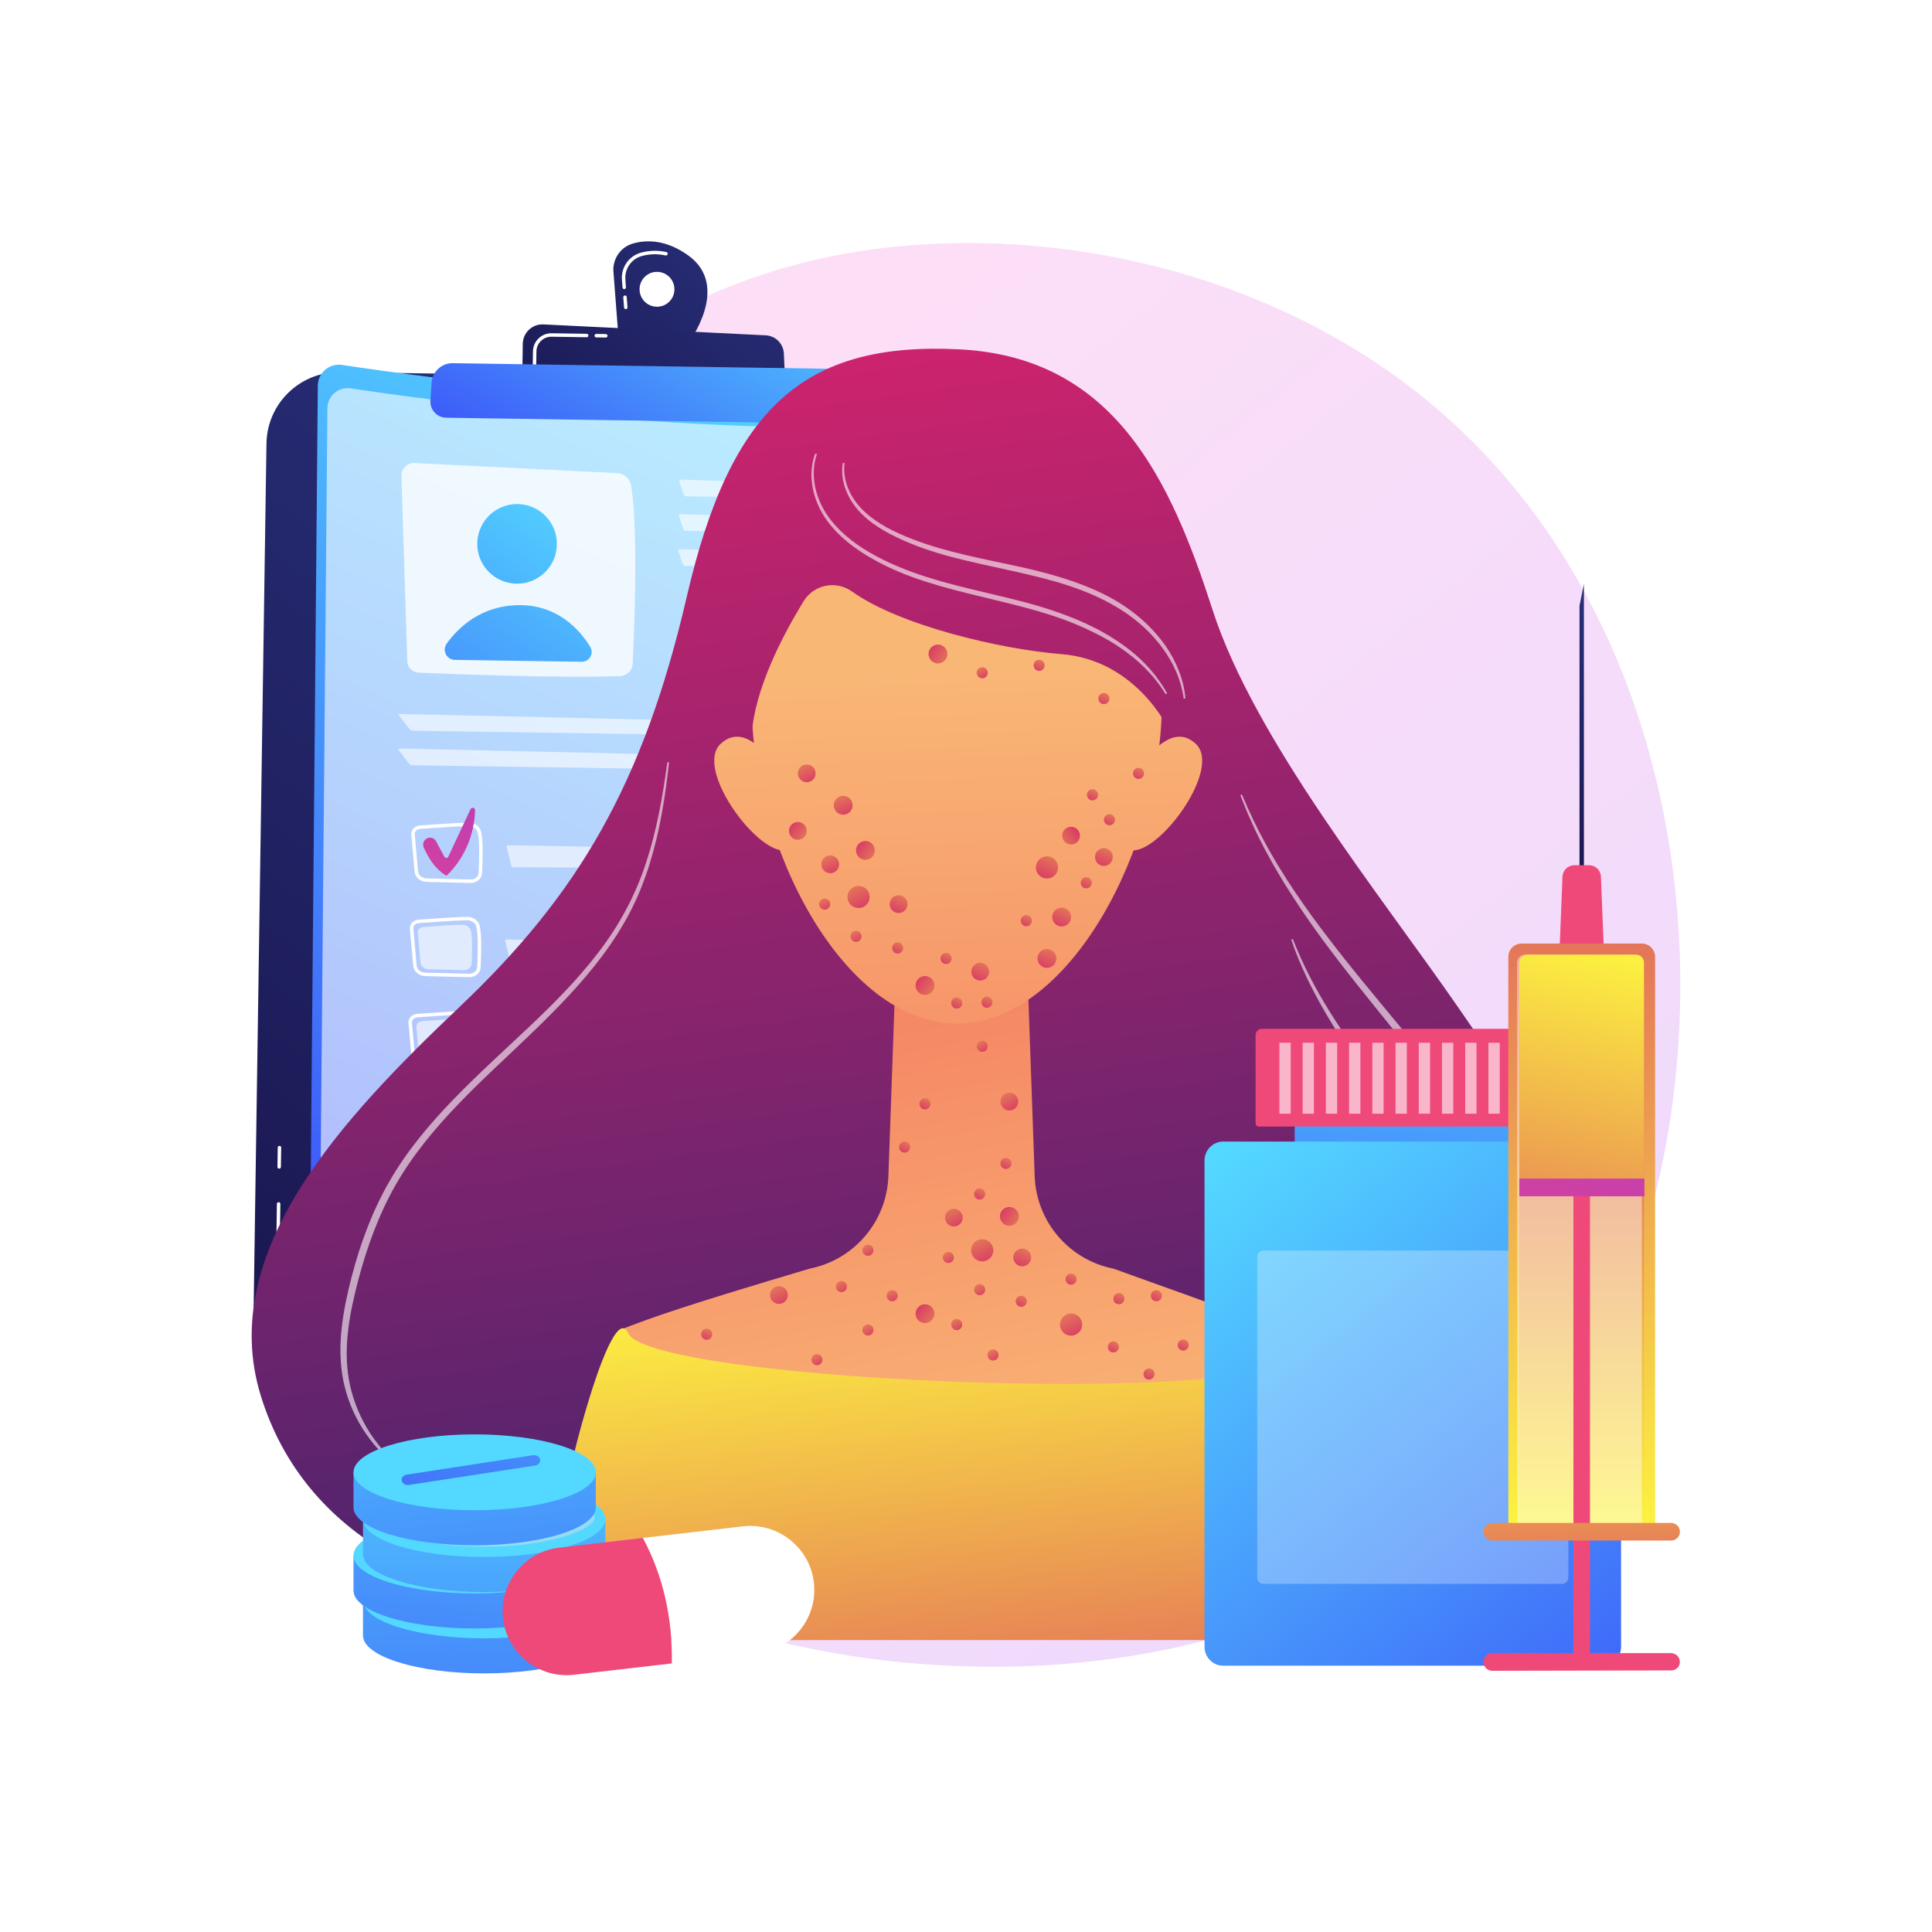 <svg xml:space="preserve" style="enable-background:new 0 0 3710 3710;" viewBox="0 0 3710 3710" y="0px" x="0px" xmlns:xlink="http://www.w3.org/1999/xlink" xmlns="http://www.w3.org/2000/svg" version="1.1">
<g id="Background">
	<g>
		<g>
			<rect height="3710" width="3710" style="fill:#FFFFFF;"></rect>
		</g>
	</g>
</g>
<g id="Illustration">
	<g>
		<linearGradient y2="986.283" x2="1147.786" y1="4007.649" x1="3580.571" gradientUnits="userSpaceOnUse" id="SVGID_1_">
			<stop style="stop-color:#B37CFF" offset="0"></stop>
			<stop style="stop-color:#F895E7" offset="1"></stop>
		</linearGradient>
		<path d="M2911.297,2816.132c-55.88,58.828-108.753,96.766-150.528,126.739
			c-491.047,352.331-1072.085,249.629-1195.572,224.547c-182.352-37.037-534.833-108.627-789.671-408.312
			c-385.548-453.397-325.513-1167.712-26.455-1639.241c54.702-86.251,343.656-564.962,930.952-641.732
			c355.426-46.46,769.738,47.245,1069.771,298.613C3379.591,1304.391,3334.756,2370.327,2911.297,2816.132z" style="opacity:0.3;fill:url(#SVGID_1_);"></path>
		<g>
			
				<linearGradient gradientTransform="matrix(1 0.015 -0.015 1 -283.446 -40.242)" y2="3241.912" x2="416.726" y1="777.186" x1="2293.221" gradientUnits="userSpaceOnUse" id="SVGID_00000070099401782469726780000002083399763091447220_">
				<stop style="stop-color:#2B3582" offset="0"></stop>
				<stop style="stop-color:#150E42" offset="1"></stop>
			</linearGradient>
			<path d="M652.936,714.62l1183.674,17.554
				c65.303,0.969,118.391,52.942,120.744,118.209l61.921,1717.402c1.842,51.074-38.971,93.526-90.078,93.698l-1357.005,4.537
				c-48.022,0.16-86.836-39.102-86.124-87.119l25.615-1727.157C512.823,774.873,576.064,713.48,652.936,714.62z" style="fill:url(#SVGID_00000070099401782469726780000002083399763091447220_);"></path>
			<path d="M770.95,2639.863c-0.031,0-0.062,0-0.094-0.001l-151.772-4.215
				c-50.79-1.411-91.497-43.89-90.744-94.692l3.4-229.19c0.028-1.816,1.508-3.269,3.316-3.269c0.018,0,0.034,0,0.05,0
				c1.832,0.028,3.296,1.534,3.269,3.366l-3.4,229.19c-0.7,47.191,37.114,86.651,84.294,87.963l151.772,4.215
				c1.83,0.05,3.275,1.576,3.223,3.408C774.213,2638.438,772.739,2639.863,770.95,2639.863z" style="fill:#FFFFFF;"></path>
			<path d="M536.112,2244.138c-0.018,0-0.034,0-0.05,0c-1.832-0.028-3.296-1.534-3.269-3.366l0.551-37.114
				c0.028-1.816,1.506-3.269,3.316-3.269c0.018,0,0.034,0,0.05,0c1.832,0.028,3.296,1.534,3.269,3.366l-0.551,37.114
				C539.4,2242.685,537.921,2244.138,536.112,2244.138z" style="fill:#FFFFFF;"></path>
			<g>
				
					<linearGradient gradientTransform="matrix(0.928 -0.372 0.372 0.928 -1963.812 613.652)" y2="3040.259" x2="1704.118" y1="1477.809" x1="3330.457" gradientUnits="userSpaceOnUse" id="SVGID_00000163752028371414189390000007199431716475679161_">
					<stop style="stop-color:#53D8FF" offset="0"></stop>
					<stop style="stop-color:#3840F7" offset="1"></stop>
				</linearGradient>
				<path d="M656.783,700.763
					c161.317,24.317,716.154,100.356,1176.241,71.893c20.982-1.298,38.934,14.851,39.739,35.857l66.05,1725.114
					c0.906,23.654-17.442,43.598-41.091,44.646c-193.453,8.571-990.113,40.984-1273.595,7.035
					c-17.253-2.066-30.154-16.809-29.999-34.185l16.201-1810.716C610.548,715.811,632.46,697.097,656.783,700.763z" style="fill:url(#SVGID_00000163752028371414189390000007199431716475679161_);"></path>
				<path d="M673.433,745.734c155.242,23.402,689.186,96.577,1131.948,69.186
					c20.191-1.249,37.468,14.292,38.242,34.507l63.563,1660.154c0.871,22.763-16.786,41.956-39.543,42.965
					c-186.169,8.249-952.83,39.44-1225.637,6.77c-16.604-1.988-29.019-16.176-28.869-32.897l15.59-1742.532
					C628.939,760.216,650.026,742.206,673.433,745.734z" style="opacity:0.6;fill:#FFFFFF;"></path>
				<path d="M770.831,913.917l11.247,355.885c0.374,11.837,9.789,21.383,21.621,21.893
					c65.837,2.835,271.001,10.884,386.975,6.562c13.119-0.489,23.646-10.94,24.276-24.053c3.199-66.663,10.913-260.714-3.082-342.09
					c-2.261-13.145-13.385-22.917-26.707-23.581l-389.104-19.388C782.026,888.446,770.387,899.875,770.831,913.917z" style="opacity:0.78;fill:#FFFFFF;"></path>
				
					<linearGradient gradientTransform="matrix(1 0.015 -0.015 1 -283.446 -40.242)" y2="1788.15" x2="806.978" y1="929.26" x1="1383.893" gradientUnits="userSpaceOnUse" id="SVGID_00000126323972814217246100000010327311644714741387_">
					<stop style="stop-color:#53D8FF" offset="0"></stop>
					<stop style="stop-color:#3840F7" offset="1"></stop>
				</linearGradient>
				<path d="M1069.412,1045.522
					c-0.626,42.223-35.363,75.944-77.586,75.318c-42.223-0.626-75.944-35.362-75.318-77.585
					c0.626-42.224,35.362-75.944,77.585-75.318C1036.317,968.563,1070.038,1003.299,1069.412,1045.522z" style="fill:url(#SVGID_00000126323972814217246100000010327311644714741387_);"></path>
				
					<linearGradient gradientTransform="matrix(1 0.015 -0.015 1 -283.446 -40.242)" y2="1854.314" x2="905.503" y1="995.442" x1="1482.405" gradientUnits="userSpaceOnUse" id="SVGID_00000051385164789033844360000007151310895503516573_">
					<stop style="stop-color:#53D8FF" offset="0"></stop>
					<stop style="stop-color:#3840F7" offset="1"></stop>
				</linearGradient>
				<path d="M873.506,1267.126l243.565,3.612
					c14.933,0.222,24.125-16.135,16.27-28.837c-20.208-32.679-62.789-80.879-137.785-79.844
					c-72.281,0.997-115.742,43.32-137.727,73.809C848.496,1248.81,857.551,1266.889,873.506,1267.126z" style="fill:url(#SVGID_00000051385164789033844360000007151310895503516573_);"></path>
				<g style="opacity:0.6;">
					<path d="M1754.229,959.466c2.2,0.033,3.974-1.74,3.942-3.94l-0.228-15.872
						c-0.032-2.2-1.857-4.058-4.055-4.13l-446.523-14.584c-2.199-0.072-3.425,1.576-2.725,3.662l8.238,24.546
						c0.7,2.086,3.072,3.819,5.272,3.852L1754.229,959.466z" style="fill:#FFFFFF;"></path>
				</g>
				<g style="opacity:0.6;">
					<path d="M1306.381,987.24c-2.199-0.072-3.425,1.576-2.725,3.662l8.238,24.545
						c0.7,2.086,3.073,3.819,5.272,3.852l436.079,6.468c2.2,0.033,3.974-1.741,3.942-3.94l-0.228-15.872
						c-0.032-2.2-1.856-4.058-4.055-4.13L1306.381,987.24z" style="fill:#FFFFFF;"></path>
				</g>
				<g style="opacity:0.6;">
					<path d="M1305.384,1054.503c-2.199-0.072-3.425,1.576-2.725,3.661l8.238,24.545
						c0.7,2.086,3.073,3.819,5.272,3.851l436.08,6.468c2.2,0.033,3.974-1.741,3.942-3.94l-0.228-15.872
						c-0.032-2.2-1.857-4.058-4.055-4.13L1305.384,1054.503z" style="fill:#FFFFFF;"></path>
				</g>
				<g style="opacity:0.6;">
					<path d="M1788.903,1418.023c2.2,0.033,3.908-1.738,3.795-3.935l-0.813-15.895
						c-0.112-2.197-2.004-4.036-4.203-4.086l-1019.744-23.164c-2.199-0.05-2.899,1.334-1.554,3.075l20.087,26.009
						c1.345,1.741,4.245,3.192,6.444,3.225L1788.903,1418.023z" style="fill:#FFFFFF;"></path>
				</g>
				<g style="opacity:0.6;">
					<path d="M766.955,1437.243c-2.199-0.05-2.899,1.334-1.554,3.075l20.087,26.009
						c1.345,1.741,4.245,3.193,6.444,3.225l995.989,14.771c2.2,0.033,3.908-1.738,3.795-3.935l-0.813-15.895
						c-0.112-2.197-2.004-4.036-4.203-4.086L766.955,1437.243z" style="fill:#FFFFFF;"></path>
				</g>
				<g>
					<path d="M904.092,1695.55c-0.194,0-0.389-0.003-0.583-0.008l-84.398-2.064
						c-12.097-0.293-21.961-8.768-22.944-19.71l-6.371-70.932c-0.376-4.184,0.983-8.297,3.826-11.577
						c3.178-3.67,7.94-5.933,13.065-6.207l0,0c7.114-0.381,17.139-1.085,27.754-1.83c22.355-1.571,50.045-3.486,65.82-3.489
						c11.282,0.026,20.931,6.993,23.464,16.941c4.16,16.336,3.316,47.109,1.992,79.885
						C925.292,1687.139,915.648,1695.55,904.092,1695.55z M807.04,1591.678c-3.333,0.178-6.398,1.61-8.405,3.926
						c-1.652,1.906-2.444,4.265-2.23,6.64l6.371,70.932c0.68,7.581,7.773,13.457,16.498,13.671l84.398,2.064
						c8.188,0.238,15.129-5.46,15.419-12.62c1.302-32.266,2.145-62.51-1.795-77.98c-1.756-6.9-8.927-11.923-17.05-11.943
						c-15.297-0.008-43.09,1.908-65.339,3.473C824.263,1590.588,814.211,1591.294,807.04,1591.678L807.04,1591.678z" style="fill:#FFFFFF;"></path>
					<g style="opacity:0.6;">
						<path d="M975.998,1623.082c-2.2-0.039-3.566,1.676-3.037,3.811l8.574,34.581
							c0.529,2.135,2.763,3.89,4.963,3.9l785.392,3.43c2.2,0.01,3.987-1.782,3.972-3.982l-0.165-23.499
							c-0.016-2.2-1.828-4.032-4.028-4.071L975.998,1623.082z" style="fill:#FFFFFF;"></path>
					</g>
					
						<linearGradient gradientTransform="matrix(1 0.015 -0.015 1 -283.446 -40.242)" y2="2019.62" x2="943.983" y1="1283.887" x1="1375.052" gradientUnits="userSpaceOnUse" id="SVGID_00000074438297598622715880000014542484637113232017_">
						<stop style="stop-color:#A737D5" offset="0"></stop>
						<stop style="stop-color:#EF497A" offset="1"></stop>
					</linearGradient>
					<path d="M819.437,1610.206L819.437,1610.206
						c6.321-3.584,14.353-1.27,17.799,5.128l16.206,30.091c1.622,3.012,5.985,2.888,7.433-0.212l42.658-91.322
						c2.128-4.555,8.935-2.903,8.785,2.122c-0.839,28.115-9.093,81.457-54.688,125.534c0,0-24.618-9.992-43.909-54.075
						C810.933,1621.105,813.391,1613.634,819.437,1610.206z" style="fill:url(#SVGID_00000074438297598622715880000014542484637113232017_);"></path>
					<path d="M901.409,1876.46c-0.194,0-0.387-0.003-0.583-0.008l-84.398-2.064
						c-12.097-0.293-21.961-8.768-22.944-19.71l-6.371-70.932c-0.376-4.184,0.983-8.297,3.826-11.578
						c3.178-3.669,7.94-5.932,13.064-6.206l0,0c7.116-0.381,17.141-1.085,27.755-1.83c22.356-1.571,50.215-3.534,65.82-3.489
						c11.282,0.026,20.929,6.993,23.463,16.941c4.16,16.337,3.316,47.109,1.992,79.885
						C922.608,1868.047,912.962,1876.459,901.409,1876.46z M804.356,1772.588c-3.333,0.178-6.397,1.609-8.402,3.925
						c-1.654,1.908-2.446,4.266-2.232,6.641l6.371,70.932c0.68,7.581,7.773,13.457,16.498,13.671l84.398,2.064
						c8.149,0.222,15.127-5.459,15.417-12.62c1.302-32.265,2.145-62.508-1.795-77.98c-1.756-6.9-8.927-11.923-17.048-11.943
						c-0.139,0-0.282,0-0.424,0c-15.48,0-42.868,1.924-64.915,3.473C821.581,1771.498,811.529,1772.204,804.356,1772.588
						L804.356,1772.588z" style="fill:#FFFFFF;"></path>
					<path d="M813.325,1779.957c17.75-0.949,56.349-4.29,74.631-4.247
						c7.747,0.019,14.471,4.798,16.187,11.541c3.334,13.096,2.481,39.09,1.513,63.078c-0.29,7.184-6.976,12.823-15.034,12.626
						l-67.444-1.648c-8.294-0.203-15.097-5.96-15.76-13.339l-5.091-56.683C801.801,1785.421,806.746,1780.309,813.325,1779.957z" style="opacity:0.6;fill:#FFFFFF;"></path>
					<g style="opacity:0.6;">
						<path d="M973.315,1803.992c-2.2-0.039-3.566,1.676-3.037,3.811l8.575,34.581
							c0.529,2.135,2.763,3.89,4.963,3.9l785.391,3.43c2.2,0.01,3.987-1.783,3.972-3.983l-0.166-23.499
							c-0.016-2.2-1.828-4.032-4.027-4.071L973.315,1803.992z" style="fill:#FFFFFF;"></path>
					</g>
					<path d="M898.726,2057.371c-0.194,0-0.389-0.003-0.583-0.008l-84.398-2.062
						c-12.098-0.297-21.961-8.77-22.943-19.711l-6.372-70.932c-0.374-4.186,0.985-8.297,3.828-11.578
						c3.18-3.669,7.94-5.932,13.064-6.205l0,0c7.116-0.381,17.141-1.085,27.755-1.83c22.356-1.571,50.108-3.487,65.82-3.489
						c11.282,0.027,20.931,6.996,23.463,16.943c4.16,16.336,3.316,47.109,1.992,79.885
						C919.925,2048.959,910.281,2057.371,898.726,2057.371z M801.674,1953.498c-3.332,0.178-6.395,1.608-8.402,3.925
						c-1.654,1.908-2.448,4.267-2.234,6.641l6.372,70.932c0.679,7.581,7.772,13.459,16.496,13.673l84.398,2.062
						c8.204,0.206,15.129-5.459,15.419-12.618c1.302-32.266,2.145-62.51-1.795-77.98c-1.756-6.9-8.927-11.923-17.048-11.944
						c-15.563-0.045-43.091,1.91-65.339,3.473C818.899,1952.408,808.846,1953.114,801.674,1953.498L801.674,1953.498z" style="fill:#FFFFFF;"></path>
					<path d="M810.642,1960.867c17.75-0.949,56.348-4.29,74.631-4.247
						c7.747,0.019,14.47,4.799,16.187,11.541c3.334,13.096,2.481,39.09,1.513,63.078c-0.29,7.184-6.976,12.823-15.035,12.626
						l-67.444-1.648c-8.294-0.203-15.097-5.961-15.76-13.339l-5.091-56.683C799.118,1966.331,804.062,1961.219,810.642,1960.867z" style="opacity:0.6;fill:#FFFFFF;"></path>
					<g style="opacity:0.6;">
						<path d="M970.632,1984.903c-2.2-0.039-3.566,1.676-3.037,3.811l8.574,34.581
							c0.529,2.135,2.763,3.89,4.963,3.9l785.391,3.43c2.2,0.01,3.987-1.782,3.972-3.982l-0.165-23.499
							c-0.016-2.2-1.828-4.032-4.028-4.071L970.632,1984.903z" style="fill:#FFFFFF;"></path>
					</g>
					<path d="M896.043,2238.281c-0.194,0-0.387-0.003-0.583-0.008l-84.398-2.062
						c-12.098-0.296-21.961-8.77-22.944-19.711l-6.371-70.931c-0.376-4.186,0.983-8.298,3.826-11.58
						c3.18-3.669,7.942-5.93,13.065-6.204l0,0c7.103-0.381,17.108-1.084,27.702-1.829c22.376-1.571,50.299-3.565,65.872-3.49
						c11.28,0.026,20.929,6.993,23.464,16.94c4.158,16.344,3.316,47.113,1.992,79.887
						C917.241,2229.869,907.596,2238.279,896.043,2238.281z M891.759,2129.1c-15.495,0-42.894,1.925-64.954,3.475
						c-10.621,0.747-20.654,1.451-27.813,1.835l0,0c-3.333,0.178-6.396,1.608-8.404,3.923c-1.652,1.908-2.446,4.267-2.232,6.643
						l6.371,70.931c0.68,7.581,7.773,13.459,16.498,13.673l84.398,2.062c8.169,0.189,15.129-5.46,15.419-12.618
						c1.302-32.263,2.145-62.503-1.795-77.98c-1.757-6.9-8.928-11.923-17.05-11.943C892.052,2129.1,891.904,2129.1,891.759,2129.1z" style="fill:#FFFFFF;"></path>
					<path d="M807.959,2141.778c17.75-0.949,56.349-4.291,74.631-4.247
						c7.747,0.019,14.471,4.798,16.187,11.542c3.335,13.096,2.482,39.089,1.513,63.077c-0.29,7.184-6.976,12.823-15.034,12.626
						l-67.444-1.648c-8.294-0.203-15.097-5.961-15.76-13.339l-5.091-56.684C796.434,2147.242,801.379,2142.129,807.959,2141.778z" style="opacity:0.6;fill:#FFFFFF;"></path>
					<g style="opacity:0.6;">
						<path d="M967.949,2165.813c-2.2-0.039-3.566,1.676-3.037,3.811l8.574,34.581
							c0.529,2.135,2.763,3.89,4.963,3.9l785.391,3.43c2.2,0.01,3.987-1.782,3.972-3.982l-0.166-23.499
							c-0.016-2.2-1.828-4.032-4.027-4.071L967.949,2165.813z" style="fill:#FFFFFF;"></path>
					</g>
				</g>
			</g>
			
				<linearGradient gradientTransform="matrix(0.988 0.153 -0.153 0.988 -253.683 -287.777)" y2="1077.712" x2="1273.77" y1="357.701" x1="1821.109" gradientUnits="userSpaceOnUse" id="SVGID_00000029019713226034838490000003211274368959300797_">
				<stop style="stop-color:#2B3582" offset="0"></stop>
				<stop style="stop-color:#150E42" offset="1"></stop>
			</linearGradient>
			<path d="M1321.656,490.503
				c-42.315-30.378-79.5-30.341-105.786-23.006c-23.978,6.69-39.793,29.51-37.889,54.331l9.459,123.357l134.126,13.911
				C1321.565,659.096,1404.642,550.081,1321.656,490.503z M1261.121,589.011c-18.495-0.274-33.265-15.489-32.991-33.984
				c0.274-18.495,15.49-33.266,33.984-32.992c18.495,0.275,33.266,15.49,32.992,33.985
				C1294.832,574.515,1279.616,589.285,1261.121,589.011z" style="fill:url(#SVGID_00000029019713226034838490000003211274368959300797_);"></path>
			<path d="M1201.672,593.64c-1.717,0-3.172-1.323-3.304-3.063l-1.506-19.645
				c-0.139-1.827,1.228-3.423,3.053-3.562c1.884-0.131,3.423,1.228,3.562,3.053l1.506,19.645c0.139,1.827-1.228,3.423-3.053,3.562
				C1201.843,593.636,1201.757,593.64,1201.672,593.64z M1198.72,555.142c-1.717,0-3.172-1.323-3.304-3.063l-1.143-14.915
				c-1.818-23.685,13.389-45.484,36.159-51.837c16.109-4.495,32.642-4.931,49.151-1.291c1.788,0.394,2.919,2.164,2.525,3.954
				c-0.395,1.788-2.158,2.922-3.954,2.525c-15.432-3.401-30.89-2.997-45.941,1.204c-19.726,5.502-32.901,24.402-31.325,44.936
				l1.144,14.915c0.139,1.827-1.228,3.423-3.053,3.562C1198.89,555.139,1198.804,555.142,1198.72,555.142z" style="fill:#FFFFFF;"></path>
			
				<linearGradient gradientTransform="matrix(1 0.015 -0.015 1 -283.446 -40.242)" y2="1091.896" x2="1260.068" y1="375.635" x1="1804.556" gradientUnits="userSpaceOnUse" id="SVGID_00000005952266711855475910000013260138775835753632_">
				<stop style="stop-color:#2B3582" offset="0"></stop>
				<stop style="stop-color:#150E42" offset="1"></stop>
			</linearGradient>
			<path d="M1002.961,722.078l0.918-61.936
				c0.317-21.381,18.291-38.242,39.649-37.192l426.804,20.963c18.941,0.931,34.066,16.116,34.921,35.061l2.686,59.564
				L1002.961,722.078z" style="fill:url(#SVGID_00000005952266711855475910000013260138775835753632_);"></path>
			<path d="M1163.369,648.146c-0.018,0-0.034,0-0.05,0l-18.365-0.272c-1.832-0.028-3.296-1.534-3.269-3.366
				c0.027-1.816,1.508-3.269,3.316-3.269c0.018,0,0.034,0,0.05,0l18.365,0.272c1.832,0.028,3.296,1.534,3.269,3.366
				C1166.657,646.693,1165.177,648.146,1163.369,648.146z" style="fill:#FFFFFF;"></path>
			<path d="M1026.412,703.049c-0.018,0-0.034,0-0.05,0c-1.832-0.028-3.296-1.534-3.269-3.366l0.371-25.053
				c0.287-19.224,16.018-34.668,35.179-34.668c0.177,0,0.352,0.002,0.528,0.003l67.515,1.001c1.832,0.028,3.296,1.534,3.269,3.366
				c-0.027,1.834-1.636,3.275-3.366,3.269l-67.515-1.001c-0.144-0.003-0.287-0.003-0.429-0.003
				c-15.55,0-28.314,12.531-28.546,28.133l-0.371,25.052C1029.7,701.596,1028.222,703.049,1026.412,703.049z" style="fill:#FFFFFF;"></path>
			
				<linearGradient gradientTransform="matrix(1 0.015 -0.015 1 -283.446 -40.242)" y2="1109.78" x2="1359.983" y1="419.454" x1="1735.936" gradientUnits="userSpaceOnUse" id="SVGID_00000031208442524873428130000013475440975337095096_">
				<stop style="stop-color:#53D8FF" offset="0"></stop>
				<stop style="stop-color:#3840F7" offset="1"></stop>
			</linearGradient>
			<path d="M869.496,697.426l746.727,11.054
				c26.85,0.397,49.519,20.06,53.706,46.585l0.578,3.66c4.587,29.053-18.117,55.227-47.527,54.791l-766.098-11.362
				c-17.601-0.261-31.409-15.185-30.303-32.753l2.156-34.264C830.084,713.705,848.023,697.107,869.496,697.426z" style="fill:url(#SVGID_00000031208442524873428130000013475440975337095096_);"></path>
		</g>
		<g>
			
				<linearGradient gradientTransform="matrix(-1 0 0 1 2081.183 0)" y2="2930.08" x2="224.096" y1="722.388" x1="538.25" gradientUnits="userSpaceOnUse" id="SVGID_00000133510895372416027220000014294769860998677651_">
				<stop style="stop-color:#CB236D" offset="0"></stop>
				<stop style="stop-color:#4C246D" offset="1"></stop>
			</linearGradient>
			<path d="M2221.651,3084.429
				c0,0,654.066,149.173,860.613-149.173c206.547-298.345-137.698-791.763-283.046-1002.136
				c-145.348-210.372-390.145-512.543-470.469-761.164c-80.324-248.621-187.422-485.768-485.768-501.068
				c-298.346-15.3-439.869,110.924-524.018,474.293c-84.149,363.37-210.372,573.742-436.044,787.939
				c-225.672,214.197-466.643,470.468-382.494,745.865c84.149,275.396,355.72,405.444,657.89,401.619
				C1460.487,3076.78,2221.651,3084.429,2221.651,3084.429z" style="fill:url(#SVGID_00000133510895372416027220000014294769860998677651_);"></path>
			<path d="M1284.781,1463.98c-7.146,65.624-17.497,131.318-37.216,194.776
				c-4.829,15.88-10.577,31.479-16.664,46.944c-6.278,15.391-13.125,30.581-20.863,45.318l-2.838,5.559l-3.045,5.445l-6.094,10.891
				c-4.139,7.216-8.613,14.229-12.905,21.355c-4.613,6.914-9.085,13.932-13.827,20.758c-4.871,6.73-9.476,13.668-14.57,20.229
				c-39.823,53.297-86.338,100.947-133.9,146.821c-47.528,45.979-96.616,90.104-142.142,137.525
				c-45.458,47.335-87.811,97.951-120.297,154.629c-16.292,28.263-30.023,58.001-41.823,88.485
				c-11.766,30.506-21.789,61.729-30.117,93.444c-8.295,31.735-15.762,63.684-19.663,96.011c-3.93,32.269-4.462,65.014,1.16,96.887
				c11.203,63.718,45.659,123.518,96.169,165.483l-2.044,2.612c-53.424-39.664-91.554-100.003-104.88-166.075
				c-3.34-16.53-4.937-33.344-5.404-50.14c-0.491-16.806,0.402-33.599,2.248-50.229c3.638-33.3,10.637-65.953,19.016-98.063
				c16.583-64.291,39.91-127.405,73.414-185.288c33.491-57.938,76.785-109.216,122.826-156.826
				c46.208-47.605,95.293-91.93,143.19-137.188c47.892-45.204,94.452-91.925,134.299-144.078
				c40.096-51.904,71.59-110.217,91.867-172.721c20.628-62.421,31.97-127.648,40.811-192.964L1284.781,1463.98z" style="opacity:0.6;fill:#FFFFFF;"></path>
			<g>
				
					<linearGradient gradientTransform="matrix(-1 0 0 1 2081.183 0)" y2="1646.973" x2="359.588" y1="2883.401" x1="128.11" gradientUnits="userSpaceOnUse" id="SVGID_00000096050753616757179960000010982876228701800096_">
					<stop style="stop-color:#F9B776" offset="0"></stop>
					<stop style="stop-color:#F47960" offset="1"></stop>
				</linearGradient>
				<path d="M1187.569,2555.007
					c63.684-25.543,137.307-50.501,366.926-118.793c85.647-16.87,148.402-90.492,151.496-177.73l13.844-390.387h253.195
					l13.843,390.387c3.094,87.238,65.85,160.861,151.496,177.73c186.685,68.292,348.927,117.412,473.965,208.096
					c-51.973,71.875-765.004,18.245-968.576,18.245C1456.585,2662.555,1246.863,2603.436,1187.569,2555.007z" style="fill:url(#SVGID_00000096050753616757179960000010982876228701800096_);"></path>
				
					<linearGradient gradientTransform="matrix(-1 0 0 1 2081.183 0)" y2="3670.925" x2="175.727" y1="2426.786" x1="299.49" gradientUnits="userSpaceOnUse" id="SVGID_00000052085732901847603130000004533778009547719089_">
					<stop style="stop-color:#FDF53F" offset="0"></stop>
					<stop style="stop-color:#D93C65" offset="1"></stop>
				</linearGradient>
				<path d="M1131.376,2686.177
					c14.8-48.283,54.978-170.428,74.996-125.988c43.19,95.887,1316.775,148.173,1316.767,26.106
					c22.918,39.217,4.832-9.463,38.349,99.882c39.653,129.36,80.31,307.852,65.607,463.277H1065.769
					C1051.066,2994.029,1091.724,2815.537,1131.376,2686.177z" style="fill:url(#SVGID_00000052085732901847603130000004533778009547719089_);"></path>
			</g>
			<g>
				
					<linearGradient gradientTransform="matrix(-1 0 0 1 2081.183 0)" y2="2550.277" x2="199.566" y1="1281.259" x1="246.409" gradientUnits="userSpaceOnUse" id="SVGID_00000066502901488166099310000006384720133877615242_">
					<stop style="stop-color:#F9B776" offset="0"></stop>
					<stop style="stop-color:#F47960" offset="1"></stop>
				</linearGradient>
				<path d="M1443.275,1347.904
					c0,277.788,176.386,617.729,393.969,617.729s393.969-339.94,393.969-617.729s-176.386-388.232-393.969-388.232
					S1443.275,1070.116,1443.275,1347.904z" style="fill:url(#SVGID_00000066502901488166099310000006384720133877615242_);"></path>
				
					<linearGradient gradientTransform="matrix(-1 0 0 1 2081.183 0)" y2="2564.731" x2="591.091" y1="1295.712" x1="637.934" gradientUnits="userSpaceOnUse" id="SVGID_00000078026676864934446130000007212641800808758674_">
					<stop style="stop-color:#F9B776" offset="0"></stop>
					<stop style="stop-color:#F47960" offset="1"></stop>
				</linearGradient>
				<path d="M1494.911,1481.777
					c0,0-57.374-103.273-110.924-53.549c-53.549,49.724,80.324,225.672,130.048,202.722
					C1563.76,1608.001,1494.911,1481.777,1494.911,1481.777z" style="fill:url(#SVGID_00000078026676864934446130000007212641800808758674_);"></path>
				
					<linearGradient gradientTransform="matrix(-1 0 0 1 2081.183 0)" y2="2536.108" x2="-184.308" y1="1267.09" x1="-137.465" gradientUnits="userSpaceOnUse" id="SVGID_00000120536347960224678610000013970458042153478045_">
					<stop style="stop-color:#F9B776" offset="0"></stop>
					<stop style="stop-color:#F47960" offset="1"></stop>
				</linearGradient>
				<path d="M2185.191,1481.777
					c0,0,57.374-103.273,110.923-53.549c53.55,49.724-80.324,225.672-130.048,202.722
					C2116.343,1608.001,2185.191,1481.777,2185.191,1481.777z" style="fill:url(#SVGID_00000120536347960224678610000013970458042153478045_);"></path>
			</g>
			
				<linearGradient gradientTransform="matrix(-1 0 0 1 2081.183 0)" y2="2899.277" x2="7.617" y1="691.583" x1="321.771" gradientUnits="userSpaceOnUse" id="SVGID_00000001662168924321307220000017871708534187893695_">
				<stop style="stop-color:#CB236D" offset="0"></stop>
				<stop style="stop-color:#4C246D" offset="1"></stop>
			</linearGradient>
			<path d="M2244.601,1401.453
				c0,0-61.199-133.873-206.547-145.348c-116.296-9.181-310.952-55.093-401.753-120.103c-30.566-21.884-73.209-13.765-92.902,18.256
				c-40.843,66.412-94.294,168.858-100.124,257.922c0,0-89.886-236.399,36.337-439.121
				C1605.835,770.337,2378.474,670.889,2244.601,1401.453z" style="fill:url(#SVGID_00000001662168924321307220000017871708534187893695_);"></path>
			<path d="M2384.889,1525.729c13.805,32.888,29.169,65.063,46.308,96.298
				c4.146,7.878,8.828,15.47,13.214,23.216l6.683,11.562c2.24,3.846,4.675,7.58,7.002,11.375l14.137,22.663l14.774,22.26
				c19.954,29.506,40.783,58.424,62.594,86.622c10.67,14.269,21.836,28.18,32.785,42.246c11.183,13.896,22.253,27.871,33.599,41.649
				c45.087,55.33,91.462,109.704,136.042,165.795c22.253,28.069,43.974,56.608,64.863,85.789l15.378,22.101l7.662,11.072
				l7.407,11.255c4.906,7.524,9.942,14.962,14.743,22.559l14.193,22.933c18.453,30.86,36.256,62.218,51.489,94.928l5.868,12.183
				l5.354,12.431c3.513,8.311,7.261,16.523,10.577,24.918l9.576,25.347l2.392,6.337c0.755,2.128,1.407,4.295,2.115,6.44
				l4.166,12.904c5.954,17.083,10.083,34.732,14.836,52.189c1.96,8.836,3.706,17.726,5.566,26.587
				c0.867,4.443,1.939,8.848,2.637,13.323l1.966,13.449c1.221,8.978,2.813,17.906,3.722,26.928c0.995,9.013,1.709,18.053,2.305,27.1
				c1.175,18.096,1.44,36.249,0.83,54.368c-1.213,36.227-5.349,72.395-13.142,107.791c-3.824,17.719-8.501,35.203-13.925,52.521
				c-5.502,17.308-12.197,34.4-20.617,50.76c-8.413,16.338-18.95,31.831-31.401,45.36c-12.442,13.541-26.33,25.528-41.057,36.113
				c-29.514,21.194-61.745,37.287-93.951,52.74l-1.557-2.93c30.77-18.128,61.826-35.91,89.322-57.967
				c13.7-11.027,26.584-22.957,37.746-36.256c11.133-13.323,20.453-27.879,27.938-43.533c7.504-15.641,13.266-32.164,18.268-48.988
				c4.944-16.869,9.197-34.016,12.591-51.289c6.73-34.566,10.929-69.634,11.776-104.829c0.778-35.173-0.943-70.453-6.648-105.214
				l-1.876-13.069c-0.666-4.35-1.707-8.638-2.541-12.961c-1.793-8.623-3.467-17.273-5.35-25.876
				c-4.607-17.016-8.567-34.211-14.356-50.905l-4.037-12.604c-0.687-2.097-1.315-4.212-2.047-6.292l-2.329-6.201l-9.307-24.806
				c-3.227-8.222-6.887-16.279-10.309-24.428l-5.214-12.192l-5.713-11.979c-14.722-32.188-32.049-63.18-50.045-93.739l-13.857-22.73
				c-4.691-7.534-9.625-14.924-14.426-22.394l-7.247-11.178l-7.514-11.011l-15.083-21.988
				c-20.596-28.998-41.658-57.704-63.465-85.888c-43.615-56.364-89.286-111.343-133.753-167.377
				c-44.604-55.898-87.909-113.117-126.6-173.472l-14.384-22.703l-13.741-23.104c-2.26-3.867-4.626-7.671-6.8-11.589l-6.479-11.777
				c-4.249-7.889-8.789-15.615-12.796-23.632l-12.09-24.004c-2.062-3.976-3.9-8.062-5.724-12.154l-5.524-12.249l-5.522-12.244
				c-1.879-4.063-3.39-8.289-5.103-12.425l-9.984-24.929L2384.889,1525.729z" style="opacity:0.6;fill:#FFFFFF;"></path>
			<path d="M2482.634,1803.176c18.9,48.755,43.167,95.186,70.766,139.482
				c27.757,44.222,58.07,86.81,89.503,128.625c31.372,41.861,63.812,83.055,94.695,125.557
				c30.886,42.474,60.577,86.098,86.444,132.158c25.91,45.956,47.878,94.568,62.871,145.526
				c14.973,50.87,22.935,104.154,21.001,157.417c-1.73,53.184-13.966,106.423-39.146,153.698
				c-6.482,11.683-13.71,22.969-21.997,33.473c-8.389,10.42-17.67,20.131-27.904,28.748c-20.311,17.362-45.497,29.422-71.937,32.657
				l-0.484-3.282c25.429-4.888,48.837-17.414,67.586-34.906c18.89-17.389,33.852-38.738,45.49-61.576
				c5.867-11.427,10.775-23.282,14.755-35.526l3.027-9.169c1.04-3.045,2.036-6.104,2.773-9.242
				c1.576-6.243,3.359-12.429,4.772-18.704l3.727-18.941l2.652-19.124c1.377-12.794,2.473-25.632,2.634-38.519
				c0.925-51.51-6.763-103.182-21.635-152.693c-14.546-49.628-35.781-97.231-61.194-142.571
				c-25.342-45.392-54.13-88.943-84.548-131.419c-30.365-42.527-61.808-84.418-92.647-126.877
				c-15.385-21.253-30.559-42.686-45.26-64.462c-14.725-21.756-28.91-43.907-42.148-66.634
				c-26.492-45.396-49.956-92.793-66.912-142.568L2482.634,1803.176z" style="opacity:0.6;fill:#FFFFFF;"></path>
			<path d="M1568.697,871.966c-5.985,17.121-7.266,35.613-4.927,53.49
				c2.365,17.91,8.331,35.291,17.034,51.071c8.753,15.784,20.228,29.998,33.144,42.65c12.96,12.65,27.447,23.726,42.714,33.583
				c15.276,9.87,31.461,18.35,47.844,26.287c8.321,3.724,16.559,7.622,25.076,10.908c8.403,3.54,16.979,6.676,25.543,9.835
				c34.404,12.297,69.815,21.818,105.463,30.521c35.649,8.738,71.595,16.653,107.266,26.108
				c35.694,9.436,70.949,21.029,105.06,35.505c16.961,7.461,33.747,15.409,49.754,24.832c4.088,2.192,7.999,4.701,11.933,7.165
				c3.91,2.501,7.926,4.831,11.745,7.473c7.589,5.359,15.339,10.479,22.507,16.412c29.427,22.67,54.349,51.281,72.449,83.576
				l-2.874,1.658l-7.582-11.409c-1.278-1.889-2.49-3.82-3.816-5.671l-4.197-5.403c-2.823-3.578-5.507-7.262-8.436-10.746
				l-9.149-10.146c-12.521-13.201-26.058-25.449-40.71-36.249c-28.957-22.148-61.743-38.703-95.16-53.184
				c-67.393-28.478-139.642-42.864-211.051-60.772c-35.736-8.892-71.423-18.645-106.239-31.262
				c-17.411-6.298-34.502-13.525-51.213-21.57c-16.587-8.306-32.924-17.146-48.416-27.447
				c-15.477-10.288-30.204-21.849-43.398-35.071c-13.192-13.193-24.81-28.127-33.512-44.749
				c-8.69-16.597-14.47-34.728-16.519-53.337c-2.085-18.573-0.136-37.723,6.554-55.201L1568.697,871.966z" style="opacity:0.6;fill:#FFFFFF;"></path>
			<path d="M1621.77,889.228c-2.261,17.461,0.978,35.306,8.047,51.3
				c6.991,16.112,17.724,30.337,30.574,42.256c25.764,24.044,58.494,39.419,91.416,52.412
				c33.17,12.749,67.534,22.354,102.276,30.553c34.756,8.207,69.906,15.074,104.989,22.85
				c35.085,7.722,70.021,16.877,104.148,28.821c34.053,12.02,67.356,27.102,97.541,47.443
				c30.068,20.409,56.873,45.815,77.666,75.661c20.537,29.865,34.895,64.585,37.962,100.757l-3.298,0.363
				c-2.413-17.608-7.292-34.792-14.191-51.074c-6.917-16.288-15.929-31.623-26.367-45.865
				c-20.803-28.582-47.398-52.757-76.989-71.957c-29.691-19.166-62.161-33.994-95.757-45.485
				c-33.593-11.639-68.284-20.043-103.1-28.068c-34.847-7.951-70.021-15.046-104.979-23.527
				c-34.942-8.442-69.77-18.335-103.226-32.109c-16.708-6.903-33.157-14.454-48.957-23.43
				c-15.736-9.018-30.891-19.474-43.916-32.373c-13.02-12.83-23.866-28.149-30.642-45.194c-6.952-16.922-9.62-35.797-6.473-53.849
				L1621.77,889.228z" style="opacity:0.6;fill:#FFFFFF;"></path>
			<path d="M870.394,2873.677c-9.81-10.248-22.135-17.957-35.644-22.288l1.014-3.158
				c14.032,4.5,26.837,12.506,37.027,23.153L870.394,2873.677z" style="opacity:0.6;fill:#FFFFFF;"></path>
		</g>
		<g>
			
				<linearGradient y2="2874.018" x2="2673.139" y1="1726.218" x1="2739.486" gradientUnits="userSpaceOnUse" id="SVGID_00000129181260096039460520000002092197655769529521_">
				<stop style="stop-color:#53D8FF" offset="0"></stop>
				<stop style="stop-color:#3840F7" offset="1"></stop>
			</linearGradient>
			
				<rect height="119.429" width="453.618" style="fill:url(#SVGID_00000129181260096039460520000002092197655769529521_);" y="2124.925" x="2486.178"></rect>
			
				<linearGradient y2="3552.794" x2="3403.092" y1="2225.162" x1="2334.512" gradientUnits="userSpaceOnUse" id="SVGID_00000021089869476069566660000005206588227647124633_">
				<stop style="stop-color:#53D8FF" offset="0"></stop>
				<stop style="stop-color:#3840F7" offset="1"></stop>
			</linearGradient>
			<path d="M3076.777,3198.656h-727.58
				c-19.972,0-36.162-16.19-36.162-36.162v-934.208c0-19.972,16.19-36.162,36.162-36.162h727.58
				c19.972,0,36.162,16.19,36.162,36.162v934.208C3112.939,3182.465,3096.749,3198.656,3076.777,3198.656z" style="fill:url(#SVGID_00000021089869476069566660000005206588227647124633_);"></path>
			<path d="M2999.692,3041.539h-573.41c-6.628,0-12.001-5.373-12.001-12.001v-616.115
				c0-6.628,5.373-12.001,12.001-12.001h573.41c6.628,0,12.001,5.373,12.001,12.001v616.115
				C3011.693,3036.166,3006.32,3041.539,2999.692,3041.539z" style="opacity:0.28;fill:#FFFFFF;"></path>
			
				<linearGradient y2="1730.038" x2="2760.246" y1="1337.093" x1="2814.535" gradientUnits="userSpaceOnUse" id="SVGID_00000053530927903030485400000010280196904387027641_">
				<stop style="stop-color:#A737D5" offset="0"></stop>
				<stop style="stop-color:#EF497A" offset="1"></stop>
			</linearGradient>
			<path d="M3008.53,2163.314h-591.086
				c-3.5,0-6.337-2.837-6.337-6.337v-169.36c0-6.616,5.363-11.979,11.979-11.979h579.803c6.615,0,11.979,5.363,11.979,11.979v169.36
				C3014.867,2160.476,3012.03,2163.314,3008.53,2163.314z" style="fill:url(#SVGID_00000053530927903030485400000010280196904387027641_);"></path>
			<g>
				<rect height="136.237" width="21.679" style="opacity:0.6;fill:#FFFFFF;" y="2002.424" x="2456.862"></rect>
				<rect height="136.237" width="21.679" style="opacity:0.6;fill:#FFFFFF;" y="2002.424" x="2501.459"></rect>
				<rect height="136.237" width="21.679" style="opacity:0.6;fill:#FFFFFF;" y="2002.424" x="2546.057"></rect>
				<rect height="136.237" width="21.68" style="opacity:0.6;fill:#FFFFFF;" y="2002.424" x="2590.654"></rect>
				<rect height="136.237" width="21.679" style="opacity:0.6;fill:#FFFFFF;" y="2002.424" x="2635.252"></rect>
				<rect height="136.237" width="21.68" style="opacity:0.6;fill:#FFFFFF;" y="2002.424" x="2679.849"></rect>
				<rect height="136.237" width="21.679" style="opacity:0.6;fill:#FFFFFF;" y="2002.424" x="2724.446"></rect>
				<rect height="136.237" width="21.679" style="opacity:0.6;fill:#FFFFFF;" y="2002.424" x="2769.044"></rect>
				<rect height="136.237" width="21.679" style="opacity:0.6;fill:#FFFFFF;" y="2002.424" x="2813.641"></rect>
				<rect height="136.237" width="21.679" style="opacity:0.6;fill:#FFFFFF;" y="2002.424" x="2858.239"></rect>
				<rect height="136.237" width="21.679" style="opacity:0.6;fill:#FFFFFF;" y="2002.424" x="2902.836"></rect>
				<rect height="136.237" width="21.679" style="opacity:0.6;fill:#FFFFFF;" y="2002.424" x="2947.433"></rect>
			</g>
		</g>
		<g>
			<g>
				
					<linearGradient y2="3925.535" x2="952.643" y1="2487.812" x1="912.306" gradientUnits="userSpaceOnUse" id="SVGID_00000083790732552615096910000005786219233507584138_">
					<stop style="stop-color:#53D8FF" offset="0"></stop>
					<stop style="stop-color:#3840F7" offset="1"></stop>
				</linearGradient>
				<path d="M1019.162,3073.264
					c-27.547-3.599-57.771-5.589-89.482-5.589c-31.711,0-61.935,1.99-89.482,5.589H697.042v67.274
					c0,40.241,104.155,72.863,232.637,72.863s232.638-32.623,232.638-72.863v-67.274H1019.162z" style="fill:url(#SVGID_00000083790732552615096910000005786219233507584138_);"></path>
				
					<linearGradient y2="2025.873" x2="1341.715" y1="2762.323" x1="1052.002" gradientUnits="userSpaceOnUse" id="SVGID_00000007427374688578437240000016553992693049141903_">
					<stop style="stop-color:#53D8FF" offset="0"></stop>
					<stop style="stop-color:#3840F7" offset="1"></stop>
				</linearGradient>
				
					<ellipse ry="72.863" rx="232.637" cy="3073.264" cx="929.68" style="fill:url(#SVGID_00000007427374688578437240000016553992693049141903_);"></ellipse>
				<path d="M929.679,3126.226c-60.176,0-116.484-7.257-158.551-20.431
					c-44.231-13.853-54.185-28.495-54.185-32.531c0-4.036,9.954-18.678,54.185-32.531c42.067-13.175,98.375-20.431,158.551-20.431
					c60.176,0,116.484,7.257,158.552,20.431c44.231,13.853,54.185,28.495,54.185,32.531c0,4.037-9.954,18.678-54.185,32.531
					C1046.164,3118.969,989.856,3126.226,929.679,3126.226z" style="opacity:0.3;fill:#D8DEE8;"></path>
				<path d="M929.679,3126.219c-60.176,0-116.484-7.789-158.551-21.93
					c-44.231-14.869-54.185-30.585-54.185-34.918s9.954-20.049,54.185-34.918c42.067-14.141,98.375-21.931,158.551-21.931
					c60.176,0,116.484,7.789,158.552,21.931c44.231,14.869,54.185,30.585,54.185,34.918s-9.954,20.049-54.185,34.918
					C1046.164,3118.43,989.856,3126.219,929.679,3126.219z" style="opacity:0.3;fill:#D8DEE8;"></path>
				<path d="M801.359,3097.639c-5.656,0-10.679-3.393-11.733-8.238c-1.185-5.456,3.112-10.688,9.6-11.685
					l242.291-37.239c6.479-0.999,12.707,2.618,13.893,8.073c1.186,5.456-3.112,10.688-9.6,11.685l-242.291,37.239
					C802.794,3097.585,802.071,3097.639,801.359,3097.639z" style="fill:#D8DEE8;"></path>
			</g>
			<g>
				
					<linearGradient y2="3762.603" x2="829.484" y1="2486.231" x1="970.662" gradientUnits="userSpaceOnUse" id="SVGID_00000178886979412109105660000002614500273418156675_">
					<stop style="stop-color:#53D8FF" offset="0"></stop>
					<stop style="stop-color:#3840F7" offset="1"></stop>
				</linearGradient>
				<path d="M1000.957,2987.052
					c-27.547-3.599-57.771-5.589-89.482-5.589c-31.711,0-61.935,1.99-89.482,5.589H678.838v67.274
					c0,40.24,104.155,72.863,232.637,72.863c128.482,0,232.638-32.622,232.638-72.863v-67.274H1000.957z" style="fill:url(#SVGID_00000178886979412109105660000002614500273418156675_);"></path>
				
					<linearGradient y2="2008.119" x2="1296.58" y1="2744.568" x1="1006.866" gradientUnits="userSpaceOnUse" id="SVGID_00000163061111710806731010000010035139541348329397_">
					<stop style="stop-color:#53D8FF" offset="0"></stop>
					<stop style="stop-color:#3840F7" offset="1"></stop>
				</linearGradient>
				
					<ellipse ry="72.862" rx="232.637" cy="2987.052" cx="911.475" style="fill:url(#SVGID_00000163061111710806731010000010035139541348329397_);"></ellipse>
				<path d="M911.475,3040.014c-60.176,0-116.484-7.257-158.551-20.431
					c-44.231-13.853-54.185-28.495-54.185-32.531s9.954-18.678,54.185-32.531c42.067-13.174,98.375-20.431,158.551-20.431
					c60.176,0,116.484,7.257,158.552,20.431c44.23,13.853,54.185,28.495,54.185,32.531s-9.954,18.678-54.185,32.531
					C1027.959,3032.758,971.651,3040.014,911.475,3040.014z" style="opacity:0.3;fill:#D8DEE8;"></path>
				<path d="M911.475,3040.007c-60.176,0-116.484-7.79-158.551-21.931
					c-44.231-14.869-54.185-30.585-54.185-34.918c0-4.333,9.954-20.049,54.185-34.918c42.067-14.141,98.375-21.931,158.551-21.931
					c60.176,0,116.484,7.79,158.552,21.931c44.23,14.869,54.185,30.585,54.185,34.918c0,4.333-9.954,20.049-54.185,34.918
					C1027.959,3032.217,971.651,3040.007,911.475,3040.007z" style="opacity:0.3;fill:#D8DEE8;"></path>
				<path d="M783.154,3011.427c-5.655,0-10.679-3.393-11.733-8.238c-1.186-5.456,3.112-10.688,9.6-11.685
					l242.291-37.24c6.479-0.998,12.707,2.619,13.893,8.073c1.186,5.456-3.112,10.688-9.6,11.684l-242.291,37.24
					C784.59,3011.373,783.867,3011.427,783.154,3011.427z" style="fill:#D8DEE8;"></path>
			</g>
			<g>
				
					<linearGradient y2="3905.586" x2="929.68" y1="2620.569" x1="929.68" gradientUnits="userSpaceOnUse" id="SVGID_00000178889000605535471610000017728301369667028393_">
					<stop style="stop-color:#53D8FF" offset="0"></stop>
					<stop style="stop-color:#3840F7" offset="1"></stop>
				</linearGradient>
				<path d="M1019.162,2917.078
					c-27.547-3.599-57.771-5.589-89.482-5.589c-31.711,0-61.935,1.99-89.482,5.589H697.042v67.274
					c0,40.24,104.155,72.863,232.637,72.863s232.638-32.622,232.638-72.863v-67.274H1019.162z" style="fill:url(#SVGID_00000178889000605535471610000017728301369667028393_);"></path>
				
					<linearGradient y2="2004.943" x2="1288.507" y1="2741.392" x1="998.793" gradientUnits="userSpaceOnUse" id="SVGID_00000138567057586832295580000014028530287795760826_">
					<stop style="stop-color:#53D8FF" offset="0"></stop>
					<stop style="stop-color:#3840F7" offset="1"></stop>
				</linearGradient>
				
					<ellipse ry="72.862" rx="232.637" cy="2917.078" cx="929.68" style="fill:url(#SVGID_00000138567057586832295580000014028530287795760826_);"></ellipse>
				<path d="M929.679,2970.04c-60.176,0-116.484-7.257-158.551-20.431
					c-44.231-13.853-54.185-28.494-54.185-32.531c0-4.037,9.954-18.678,54.185-32.531c42.067-13.174,98.375-20.431,158.551-20.431
					c60.176,0,116.484,7.257,158.552,20.431c44.231,13.853,54.185,28.495,54.185,32.531c0,4.036-9.954,18.678-54.185,32.531
					C1046.164,2962.783,989.856,2970.04,929.679,2970.04z" style="opacity:0.3;fill:#D8DEE8;"></path>
				<path d="M929.679,2970.033c-60.176,0-116.484-7.789-158.551-21.931
					c-44.231-14.869-54.185-30.585-54.185-34.918c0-4.333,9.954-20.049,54.185-34.918c42.067-14.141,98.375-21.931,158.551-21.931
					c60.176,0,116.484,7.789,158.552,21.931c44.231,14.869,54.185,30.585,54.185,34.918c0,4.333-9.954,20.049-54.185,34.918
					C1046.164,2962.243,989.856,2970.033,929.679,2970.033z" style="opacity:0.3;fill:#D8DEE8;"></path>
				<path d="M801.359,2941.453c-5.656,0-10.679-3.393-11.733-8.238c-1.185-5.456,3.112-10.688,9.6-11.685
					l242.291-37.24c6.479-0.998,12.707,2.619,13.893,8.073c1.186,5.456-3.112,10.688-9.6,11.685l-242.291,37.24
					C802.794,2941.399,802.071,2941.453,801.359,2941.453z" style="fill:#D8DEE8;"></path>
			</g>
			<g>
				
					<linearGradient y2="3648.343" x2="995.256" y1="2403.664" x1="862.721" gradientUnits="userSpaceOnUse" id="SVGID_00000016051501747340796620000009226805032214084753_">
					<stop style="stop-color:#53D8FF" offset="0"></stop>
					<stop style="stop-color:#3840F7" offset="1"></stop>
				</linearGradient>
				<path d="M1000.957,2827.275
					c-27.547-3.599-57.771-5.589-89.482-5.589c-31.711,0-61.935,1.99-89.482,5.589H678.838v67.274
					c0,40.24,104.155,72.863,232.637,72.863c128.482,0,232.638-32.622,232.638-72.863v-67.274H1000.957z" style="fill:url(#SVGID_00000016051501747340796620000009226805032214084753_);"></path>
				
					<linearGradient y2="1986.705" x2="1242.149" y1="2723.154" x1="952.436" gradientUnits="userSpaceOnUse" id="SVGID_00000094597019257752227780000011920170991230908040_">
					<stop style="stop-color:#53D8FF" offset="0"></stop>
					<stop style="stop-color:#3840F7" offset="1"></stop>
				</linearGradient>
				
					<ellipse ry="72.862" rx="232.637" cy="2827.275" cx="911.475" style="fill:url(#SVGID_00000094597019257752227780000011920170991230908040_);"></ellipse>
				
					<linearGradient y2="3225.377" x2="713.805" y1="2267.771" x1="1167.175" gradientUnits="userSpaceOnUse" id="SVGID_00000126294426387659086180000016325844137273166244_">
					<stop style="stop-color:#53D8FF" offset="0"></stop>
					<stop style="stop-color:#3840F7" offset="1"></stop>
				</linearGradient>
				<path d="M783.154,2851.649
					c-5.655,0-10.679-3.393-11.732-8.238c-1.186-5.456,3.112-10.688,9.6-11.685l242.291-37.24
					c6.479-0.999,12.707,2.618,13.893,8.073c1.186,5.456-3.112,10.688-9.6,11.685l-242.291,37.24
					C784.59,2851.595,783.867,2851.649,783.154,2851.649z" style="fill:url(#SVGID_00000126294426387659086180000016325844137273166244_);"></path>
			</g>
		</g>
		<g>
			<path d="M1426.717,2931.05l-192.327,22.272c39.901,74.384,57.137,156.875,55.685,240.952l164.912-19.097
				c67.135-7.774,115.703-69.063,107.928-136.198l0,0C1555.141,2971.843,1493.851,2923.276,1426.717,2931.05z" style="fill:#FFFFFF;"></path>
			
				<linearGradient y2="2523.533" x2="1406.606" y1="1971.223" x1="1660.371" gradientUnits="userSpaceOnUse" id="SVGID_00000112592874928123116570000014760901719403028121_">
				<stop style="stop-color:#A737D5" offset="0"></stop>
				<stop style="stop-color:#EF497A" offset="1"></stop>
			</linearGradient>
			<path d="M1234.39,2953.322l-160.547,18.591
				c-67.134,7.774-115.702,69.063-107.928,136.198l0,0c7.774,67.135,69.064,115.702,136.198,107.928l187.961-21.766
				C1291.527,3110.197,1274.291,3027.706,1234.39,2953.322z" style="fill:url(#SVGID_00000112592874928123116570000014760901719403028121_);"></path>
		</g>
		<g>
			
				<linearGradient gradientTransform="matrix(1 0 0 1 456.292 498.987)" y2="1355.584" x2="2715.367" y1="560.143" x1="2456.975" gradientUnits="userSpaceOnUse" id="SVGID_00000101064301861321446300000017288055138698964390_">
				<stop style="stop-color:#2B3582" offset="0"></stop>
				<stop style="stop-color:#150E42" offset="1"></stop>
			</linearGradient>
			<polygon points="3041.572,1761.046 
				3033.095,1761.046 3033.095,1163.458 3041.572,1121.075" style="fill:url(#SVGID_00000101064301861321446300000017288055138698964390_);"></polygon>
			
				<linearGradient y2="1494.977" x2="3278.97" y1="771.797" x1="3962.342" gradientUnits="userSpaceOnUse" id="SVGID_00000098908796383697166870000002782860197236991366_">
				<stop style="stop-color:#A737D5" offset="0"></stop>
				<stop style="stop-color:#EF497A" offset="1"></stop>
			</linearGradient>
			<path d="M3079.716,1820.381h-84.765
				l5.48-136.985c0.49-12.261,10.573-21.948,22.843-21.948h28.119c12.271,0,22.353,9.687,22.843,21.948L3079.716,1820.381z" style="fill:url(#SVGID_00000098908796383697166870000002782860197236991366_);"></path>
			
				<linearGradient y2="1304.331" x2="3068.422" y1="2949.614" x1="3020.997" gradientUnits="userSpaceOnUse" id="SVGID_00000072275277556675998170000009419864185858597805_">
				<stop style="stop-color:#FDF53F" offset="0"></stop>
				<stop style="stop-color:#D93C65" offset="1"></stop>
			</linearGradient>
			<path d="M3178.254,2928.674h-281.841v-1091.27
				c0-14.083,11.417-25.5,25.5-25.5h230.841c14.083,0,25.5,11.417,25.5,25.5V2928.674z" style="fill:url(#SVGID_00000072275277556675998170000009419864185858597805_);"></path>
			
				<linearGradient gradientTransform="matrix(0 -1 1 0 -786.191 2823.504)" y2="3823.524" x2="990.409" y1="3823.524" x1="-113.646" gradientUnits="userSpaceOnUse" id="SVGID_00000157306859505973712470000003860343723986354621_">
				<stop style="stop-color:#FDF53F" offset="0"></stop>
				<stop style="stop-color:#D93C65" offset="1"></stop>
			</linearGradient>
			<path d="M2917.604,2937.151V1848.596
				c0-8.56,6.94-15.5,15.5-15.5h208.459c8.56,0,15.5,6.94,15.5,15.5v1088.555H2917.604z" style="fill:url(#SVGID_00000157306859505973712470000003860343723986354621_);"></path>
			<path d="M2913.366,2937.205V1848.65c0-8.56,6.939-15.5,15.5-15.5h208.459
				c8.561,0,15.5,6.94,15.5,15.5v1088.555H2913.366z" style="opacity:0.44;fill:#FFFFFF;"></path>
			
				<linearGradient y2="2757.548" x2="2885.106" y1="1809.674" x1="3093.811" gradientUnits="userSpaceOnUse" id="SVGID_00000081627923210213102210000003810243904769706640_">
				<stop style="stop-color:#FDF53F" offset="0"></stop>
				<stop style="stop-color:#D93C65" offset="1"></stop>
			</linearGradient>
			<path d="M2917.604,2285.462v-436.866
				c0-8.56,6.94-15.5,15.5-15.5h208.459c8.56,0,15.5,6.94,15.5,15.5v436.866H2917.604z" style="fill:url(#SVGID_00000081627923210213102210000003810243904769706640_);"></path>
			
				<linearGradient y2="1791.586" x2="3680.125" y1="1094.946" x1="4151.187" gradientUnits="userSpaceOnUse" id="SVGID_00000116941866121589813090000011550991002384558519_">
				<stop style="stop-color:#A737D5" offset="0"></stop>
				<stop style="stop-color:#EF497A" offset="1"></stop>
			</linearGradient>
			
				<rect height="898.502" width="31.787" style="fill:url(#SVGID_00000116941866121589813090000011550991002384558519_);" y="2292.942" x="3021.44"></rect>
			
				<linearGradient y2="2862.768" x2="2814.387" y1="1668.524" x1="3272.18" gradientUnits="userSpaceOnUse" id="SVGID_00000049917312824046500120000015079840410563922363_">
				<stop style="stop-color:#A737D5" offset="0"></stop>
				<stop style="stop-color:#EF497A" offset="1"></stop>
			</linearGradient>
			
				<rect height="33.906" width="240.248" style="fill:url(#SVGID_00000049917312824046500120000015079840410563922363_);" y="2263.275" x="2917.57"></rect>
			
				<linearGradient y2="3251.689" x2="3047.677" y1="2505.321" x1="3022.798" gradientUnits="userSpaceOnUse" id="SVGID_00000107549786581487510960000001371208971249981855_">
				<stop style="stop-color:#FDF53F" offset="0"></stop>
				<stop style="stop-color:#D93C65" offset="1"></stop>
			</linearGradient>
			<path d="M3208.981,2958.342h-343.295
				c-9.363,0-16.953-7.59-16.953-16.953l0,0c0-9.363,7.59-16.953,16.953-16.953h343.295c9.363,0,16.953,7.59,16.953,16.953l0,0
				C3225.934,2950.752,3218.344,2958.342,3208.981,2958.342z" style="fill:url(#SVGID_00000107549786581487510960000001371208971249981855_);"></path>
			
				<linearGradient y2="1932.49" x2="3888.507" y1="1235.848" x1="4359.57" gradientUnits="userSpaceOnUse" id="SVGID_00000068677161192116593400000002551122533969165968_">
				<stop style="stop-color:#A737D5" offset="0"></stop>
				<stop style="stop-color:#EF497A" offset="1"></stop>
			</linearGradient>
			<path d="M3209.102,3207.683l-343.492,0.714
				c-9.363,0-16.953-7.59-16.953-16.953l0,0c0-9.363,7.59-16.953,16.953-16.953h343.296c9.363,0,16.953,7.59,16.953,16.953l0,0
				C3225.859,3200.807,3218.465,3207.683,3209.102,3207.683z" style="fill:url(#SVGID_00000068677161192116593400000002551122533969165968_);"></path>
		</g>
		<g>
			
				<linearGradient gradientTransform="matrix(-1 0.027 -0.027 -1 2714.867 -3609.36)" y2="-5334.27" x2="1138.827" y1="-5221.357" x1="1086.948" gradientUnits="userSpaceOnUse" id="SVGID_00000086688529694632258790000014654661165882937276_">
				<stop style="stop-color:#F7D845" offset="0.157"></stop>
				<stop style="stop-color:#D93C65" offset="1"></stop>
			</linearGradient>
			<path d="M1708.542,1736.667
				c-0.25-9.419,7.182-17.257,16.601-17.507c9.418-0.25,17.256,7.182,17.506,16.601c0.25,9.418-7.182,17.256-16.6,17.506
				C1716.63,1753.517,1708.792,1746.085,1708.542,1736.667z" style="fill:url(#SVGID_00000086688529694632258790000014654661165882937276_);"></path>
			
				<linearGradient gradientTransform="matrix(-1 0.027 -0.027 -1 2714.867 -3609.36)" y2="-5447.123" x2="857.297" y1="-5327.363" x1="802.272" gradientUnits="userSpaceOnUse" id="SVGID_00000143591497379087531480000006661971150686500994_">
				<stop style="stop-color:#F7D845" offset="0.157"></stop>
				<stop style="stop-color:#D93C65" offset="1"></stop>
			</linearGradient>
			<circle r="18.094" cy="1840.51" cx="2010.453" style="fill:url(#SVGID_00000143591497379087531480000006661971150686500994_);"></circle>
			
				<linearGradient gradientTransform="matrix(-1 0.027 -0.027 -1 2714.867 -3609.36)" y2="-5368.434" x2="827" y1="-5248.673" x1="771.975" gradientUnits="userSpaceOnUse" id="SVGID_00000114032320144530152280000003304749554469430154_">
				<stop style="stop-color:#F7D845" offset="0.157"></stop>
				<stop style="stop-color:#D93C65" offset="1"></stop>
			</linearGradient>
			
				<circle r="18.094" cy="1761.046" cx="2038.644" style="fill:url(#SVGID_00000114032320144530152280000003304749554469430154_);"></circle>
			
				<linearGradient gradientTransform="matrix(-1 0.027 -0.027 -1 2714.867 -3609.36)" y2="-5275.511" x2="854.083" y1="-5134.561" x1="789.323" gradientUnits="userSpaceOnUse" id="SVGID_00000103247115260468536710000013212177483784270750_">
				<stop style="stop-color:#F7D845" offset="0.157"></stop>
				<stop style="stop-color:#D93C65" offset="1"></stop>
			</linearGradient>
			<path d="M1989.165,1666.283
				c-0.312-11.757,8.965-21.541,20.722-21.854c11.757-0.312,21.541,8.965,21.854,20.723c0.312,11.757-8.965,21.541-20.723,21.853
				C1999.261,1687.318,1989.477,1678.04,1989.165,1666.283z" style="fill:url(#SVGID_00000103247115260468536710000013212177483784270750_);"></path>
			
				<linearGradient gradientTransform="matrix(-1 0.027 -0.027 -1 2714.867 -3609.36)" y2="-5254.318" x2="742.325" y1="-5141.406" x1="690.446" gradientUnits="userSpaceOnUse" id="SVGID_00000031199700342041550980000005663249771438485943_">
				<stop style="stop-color:#F7D845" offset="0.157"></stop>
				<stop style="stop-color:#D93C65" offset="1"></stop>
			</linearGradient>
			<path d="M2102.759,1646.199
				c-0.25-9.418,7.182-17.256,16.601-17.506s17.256,7.182,17.506,16.6c0.25,9.419-7.182,17.257-16.6,17.507
				C2110.847,1663.05,2103.009,1655.618,2102.759,1646.199z" style="fill:url(#SVGID_00000031199700342041550980000005663249771438485943_);"></path>
			
				<linearGradient gradientTransform="matrix(-1 0.027 -0.027 -1 2714.867 -3609.36)" y2="-5468.079" x2="985.613" y1="-5355.166" x1="933.734" gradientUnits="userSpaceOnUse" id="SVGID_00000038399345144998536210000007365974452446406023_">
				<stop style="stop-color:#F7D845" offset="0.157"></stop>
				<stop style="stop-color:#D93C65" offset="1"></stop>
			</linearGradient>
			<path d="M1865.255,1866.345
				c-0.25-9.418,7.182-17.256,16.6-17.506c9.418-0.25,17.256,7.182,17.506,16.6c0.25,9.418-7.182,17.256-16.6,17.507
				C1873.343,1883.196,1865.505,1875.764,1865.255,1866.345z" style="fill:url(#SVGID_00000038399345144998536210000007365974452446406023_);"></path>
			
				<linearGradient gradientTransform="matrix(-1 0.027 -0.027 -1 2714.867 -3609.36)" y2="-5296.614" x2="774.606" y1="-5226.14" x1="742.226" gradientUnits="userSpaceOnUse" id="SVGID_00000134949750139063037660000002466003577889609629_">
				<stop style="stop-color:#F7D845" offset="0.157"></stop>
				<stop style="stop-color:#D93C65" offset="1"></stop>
			</linearGradient>
			<path d="M2075.317,1695.502
				c-0.156-5.879,4.482-10.771,10.361-10.927c5.878-0.156,10.771,4.483,10.927,10.361c0.156,5.879-4.482,10.771-10.361,10.927
				C2080.365,1706.019,2075.473,1701.381,2075.317,1695.502z" style="fill:url(#SVGID_00000134949750139063037660000002466003577889609629_);"></path>
			
				<linearGradient gradientTransform="matrix(-1 0.027 -0.027 -1 2714.867 -3609.36)" y2="-5520.802" x2="971.372" y1="-5450.327" x1="938.992" gradientUnits="userSpaceOnUse" id="SVGID_00000027578007918679108950000011330056029889901467_">
				<stop style="stop-color:#F7D845" offset="0.157"></stop>
				<stop style="stop-color:#D93C65" offset="1"></stop>
			</linearGradient>
			<path d="M1884.593,1924.834
				c-0.156-5.879,4.483-10.771,10.361-10.927s10.771,4.483,10.927,10.361c0.156,5.879-4.483,10.771-10.361,10.927
				S1884.749,1930.713,1884.593,1924.834z" style="fill:url(#SVGID_00000027578007918679108950000011330056029889901467_);"></path>
			
				<linearGradient gradientTransform="matrix(-1 0.027 -0.027 -1 2714.867 -3609.36)" y2="-5366.292" x2="891.63" y1="-5295.818" x1="859.25" gradientUnits="userSpaceOnUse" id="SVGID_00000023991359229177380220000007362509178882053783_">
				<stop style="stop-color:#F7D845" offset="0.157"></stop>
				<stop style="stop-color:#D93C65" offset="1"></stop>
			</linearGradient>
			<path d="M1960.192,1768.266
				c-0.156-5.879,4.483-10.771,10.361-10.927c5.879-0.156,10.771,4.483,10.927,10.361c0.156,5.879-4.483,10.771-10.361,10.927
				C1965.24,1778.783,1960.349,1774.144,1960.192,1768.266z" style="fill:url(#SVGID_00000023991359229177380220000007362509178882053783_);"></path>
			
				<linearGradient gradientTransform="matrix(-1 0.027 -0.027 -1 2714.867 -3609.36)" y2="-4943.866" x2="731.354" y1="-4873.392" x1="698.973" gradientUnits="userSpaceOnUse" id="SVGID_00000155111516889378160490000012881883518758781604_">
				<stop style="stop-color:#F7D845" offset="0.157"></stop>
				<stop style="stop-color:#D93C65" offset="1"></stop>
			</linearGradient>
			<path d="M2109.168,1341.745
				c-0.156-5.879,4.482-10.771,10.361-10.927c5.879-0.156,10.771,4.483,10.927,10.361c0.156,5.879-4.483,10.771-10.361,10.927
				C2114.217,1352.262,2109.325,1347.623,2109.168,1341.745z" style="fill:url(#SVGID_00000155111516889378160490000012881883518758781604_);"></path>
			
				<linearGradient gradientTransform="matrix(-1 0.027 -0.027 -1 2714.867 -3609.36)" y2="-5128.1" x2="758.117" y1="-5057.625" x1="725.737" gradientUnits="userSpaceOnUse" id="SVGID_00000116235499439678510530000016919434906561103518_">
				<stop style="stop-color:#F7D845" offset="0.157"></stop>
				<stop style="stop-color:#D93C65" offset="1"></stop>
			</linearGradient>
			<path d="M2087.316,1526.616
				c-0.156-5.879,4.482-10.771,10.361-10.927c5.879-0.156,10.771,4.483,10.927,10.361c0.156,5.879-4.483,10.771-10.361,10.927
				C2092.365,1537.134,2087.472,1532.495,2087.316,1526.616z" style="fill:url(#SVGID_00000116235499439678510530000016919434906561103518_);"></path>
			
				<linearGradient gradientTransform="matrix(-1 0.027 -0.027 -1 2714.867 -3609.36)" y2="-5176.683" x2="726.897" y1="-5106.208" x1="694.517" gradientUnits="userSpaceOnUse" id="SVGID_00000013177977756708758080000005873841321597655742_">
				<stop style="stop-color:#F7D845" offset="0.157"></stop>
				<stop style="stop-color:#D93C65" offset="1"></stop>
			</linearGradient>
			<path d="M2119.816,1574.35
				c-0.156-5.879,4.483-10.771,10.361-10.927c5.879-0.156,10.771,4.483,10.927,10.361s-4.483,10.771-10.361,10.927
				C2124.864,1584.867,2119.972,1580.229,2119.816,1574.35z" style="fill:url(#SVGID_00000013177977756708758080000005873841321597655742_);"></path>
			
				<linearGradient gradientTransform="matrix(-1 0.027 -0.027 -1 2714.867 -3609.36)" y2="-5520.799" x2="1029.388" y1="-5450.325" x1="997.007" gradientUnits="userSpaceOnUse" id="SVGID_00000069385170050180675860000005977147125283679381_">
				<stop style="stop-color:#F7D845" offset="0.157"></stop>
				<stop style="stop-color:#D93C65" offset="1"></stop>
			</linearGradient>
			<path d="M1826.6,1926.375
				c-0.156-5.879,4.483-10.771,10.361-10.927c5.879-0.156,10.771,4.483,10.927,10.361c0.156,5.879-4.483,10.771-10.361,10.927
				C1831.648,1936.892,1826.756,1932.253,1826.6,1926.375z" style="fill:url(#SVGID_00000069385170050180675860000005977147125283679381_);"></path>
			
				<linearGradient gradientTransform="matrix(-1 0.027 -0.027 -1 2714.867 -3609.36)" y2="-5434.697" x2="1047.665" y1="-5364.222" x1="1015.285" gradientUnits="userSpaceOnUse" id="SVGID_00000114056627219516812750000006446869997274239387_">
				<stop style="stop-color:#F7D845" offset="0.157"></stop>
				<stop style="stop-color:#D93C65" offset="1"></stop>
			</linearGradient>
			<path d="M1806.039,1840.793
				c-0.156-5.879,4.483-10.771,10.361-10.927c5.878-0.156,10.771,4.483,10.927,10.361c0.156,5.879-4.482,10.771-10.361,10.927
				C1811.088,1851.31,1806.196,1846.671,1806.039,1840.793z" style="fill:url(#SVGID_00000114056627219516812750000006446869997274239387_);"></path>
			
				<linearGradient gradientTransform="matrix(-1 0.027 -0.027 -1 2714.867 -3609.36)" y2="-5089.256" x2="668.73" y1="-5018.781" x1="636.35" gradientUnits="userSpaceOnUse" id="SVGID_00000118389223832948872270000014049191937063304604_">
				<stop style="stop-color:#F7D845" offset="0.157"></stop>
				<stop style="stop-color:#D93C65" offset="1"></stop>
			</linearGradient>
			<path d="M2175.635,1485.41
				c-0.156-5.879,4.483-10.771,10.361-10.927c5.879-0.156,10.771,4.483,10.927,10.361c0.156,5.879-4.483,10.771-10.361,10.927
				C2180.683,1495.928,2175.791,1491.289,2175.635,1485.41z" style="fill:url(#SVGID_00000118389223832948872270000014049191937063304604_);"></path>
			
				<linearGradient gradientTransform="matrix(-1 0.027 -0.027 -1 2714.867 -3609.36)" y2="-4876.73" x2="853.93" y1="-4806.256" x1="821.55" gradientUnits="userSpaceOnUse" id="SVGID_00000002370846936825945930000018260046109821748387_">
				<stop style="stop-color:#F7D845" offset="0.157"></stop>
				<stop style="stop-color:#D93C65" offset="1"></stop>
			</linearGradient>
			<path d="M1984.855,1277.897
				c-0.156-5.879,4.483-10.771,10.361-10.927c5.879-0.156,10.771,4.483,10.927,10.361c0.156,5.879-4.483,10.771-10.361,10.927
				C1989.903,1288.414,1985.011,1283.775,1984.855,1277.897z" style="fill:url(#SVGID_00000002370846936825945930000018260046109821748387_);"></path>
			
				<linearGradient gradientTransform="matrix(-1 0.027 -0.027 -1 2714.867 -3609.36)" y2="-5412.101" x2="1140.049" y1="-5341.627" x1="1107.669" gradientUnits="userSpaceOnUse" id="SVGID_00000059278049653695988570000005216860359988193214_">
				<stop style="stop-color:#F7D845" offset="0.157"></stop>
				<stop style="stop-color:#D93C65" offset="1"></stop>
			</linearGradient>
			<path d="M1713.091,1820.664
				c-0.156-5.879,4.483-10.771,10.361-10.927c5.879-0.156,10.771,4.483,10.927,10.361c0.156,5.879-4.483,10.771-10.361,10.927
				C1718.139,1831.181,1713.248,1826.542,1713.091,1820.664z" style="fill:url(#SVGID_00000059278049653695988570000005216860359988193214_);"></path>
			
				<linearGradient gradientTransform="matrix(0.885 0.466 -0.466 0.885 2155.324 -7990.234)" y2="8520.683" x2="4387.767" y1="8633.59" x1="4335.891" gradientUnits="userSpaceOnUse" id="SVGID_00000026141353364633782030000011927515994786174355_">
				<stop style="stop-color:#F7D845" offset="0.157"></stop>
				<stop style="stop-color:#D93C65" offset="1"></stop>
			</linearGradient>
			<path d="M2071.836,1612.636
				c-4.386,8.339-14.702,11.542-23.041,7.156c-8.338-4.387-11.542-14.702-7.155-23.041c4.387-8.338,14.702-11.542,23.04-7.155
				C2073.019,1593.982,2076.222,1604.297,2071.836,1612.636z" style="fill:url(#SVGID_00000026141353364633782030000011927515994786174355_);"></path>
			
				<linearGradient gradientTransform="matrix(1 -0.027 -0.027 -1 810.537 -3559.343)" y2="-5079.227" x2="611.829" y1="-4966.314" x1="559.95" gradientUnits="userSpaceOnUse" id="SVGID_00000138532129404210889890000005232010988614718649_">
				<stop style="stop-color:#F7D845" offset="0.157"></stop>
				<stop style="stop-color:#D93C65" offset="1"></stop>
			</linearGradient>
			<path d="M1566.187,1484.675
				c-0.25-9.419-8.088-16.851-17.506-16.601c-9.419,0.25-16.85,8.088-16.6,17.507c0.25,9.418,8.088,16.851,17.506,16.6
				C1559.005,1501.931,1566.438,1494.093,1566.187,1484.675z" style="fill:url(#SVGID_00000138532129404210889890000005232010988614718649_);"></path>
			
				<linearGradient gradientTransform="matrix(1 -0.027 -0.027 -1 810.537 -3559.343)" y2="-5143.282" x2="680.608" y1="-5023.523" x1="625.583" gradientUnits="userSpaceOnUse" id="SVGID_00000050644146223630407680000005022564995097739696_">
				<stop style="stop-color:#F7D845" offset="0.157"></stop>
				<stop style="stop-color:#D93C65" offset="1"></stop>
			</linearGradient>
			<path d="M1637.186,1545.85
				c-0.265-9.99-8.579-17.873-18.568-17.607c-9.99,0.265-17.873,8.579-17.607,18.568c0.265,9.99,8.579,17.873,18.568,17.607
				C1629.568,1564.153,1637.451,1555.84,1637.186,1545.85z" style="fill:url(#SVGID_00000050644146223630407680000005022564995097739696_);"></path>
			
				<linearGradient gradientTransform="matrix(1 -0.027 -0.027 -1 810.537 -3559.343)" y2="-5323.283" x2="706.942" y1="-5182.333" x1="642.181" gradientUnits="userSpaceOnUse" id="SVGID_00000170977433657913593740000000845628714560295042_">
				<stop style="stop-color:#F7D845" offset="0.157"></stop>
				<stop style="stop-color:#D93C65" offset="1"></stop>
			</linearGradient>
			<path d="M1669.978,1721.906
				c-0.312-11.757-10.096-21.035-21.854-20.723c-11.757,0.312-21.035,10.096-20.722,21.854
				c0.312,11.757,10.097,21.035,21.853,20.722C1661.013,1743.448,1670.291,1733.663,1669.978,1721.906z" style="fill:url(#SVGID_00000170977433657913593740000000845628714560295042_);"></path>
			
				<linearGradient gradientTransform="matrix(1 -0.027 -0.027 -1 810.537 -3559.343)" y2="-5254.954" x2="652.301" y1="-5142.041" x1="600.422" gradientUnits="userSpaceOnUse" id="SVGID_00000129913005001216278710000013858068418315747225_">
				<stop style="stop-color:#F7D845" offset="0.157"></stop>
				<stop style="stop-color:#D93C65" offset="1"></stop>
			</linearGradient>
			<path d="M1611.318,1659.255
				c-0.25-9.418-8.088-16.851-17.506-16.6c-9.419,0.25-16.851,8.088-16.601,17.506c0.25,9.419,8.088,16.851,17.507,16.601
				C1604.136,1676.511,1611.568,1668.673,1611.318,1659.255z" style="fill:url(#SVGID_00000129913005001216278710000013858068418315747225_);"></path>
			
				<linearGradient gradientTransform="matrix(1 -0.027 -0.027 -1 810.537 -3559.343)" y2="-5324.891" x2="636.745" y1="-5254.417" x1="604.364" gradientUnits="userSpaceOnUse" id="SVGID_00000081635529955315055600000007147118439768476553_">
				<stop style="stop-color:#F7D845" offset="0.157"></stop>
				<stop style="stop-color:#D93C65" offset="1"></stop>
			</linearGradient>
			<path d="M1594.261,1735.931
				c-0.156-5.879-5.048-10.517-10.927-10.361c-5.878,0.156-10.518,5.048-10.361,10.927c0.156,5.879,5.048,10.517,10.927,10.361
				C1589.778,1746.701,1594.417,1741.809,1594.261,1735.931z" style="fill:url(#SVGID_00000081635529955315055600000007147118439768476553_);"></path>
			
				<linearGradient gradientTransform="matrix(1 -0.027 -0.027 -1 810.537 -3559.343)" y2="-4888.802" x2="950.969" y1="-4818.328" x1="918.588" gradientUnits="userSpaceOnUse" id="SVGID_00000163785009780090609830000014064246796410501039_">
				<stop style="stop-color:#F7D845" offset="0.157"></stop>
				<stop style="stop-color:#D93C65" offset="1"></stop>
			</linearGradient>
			<path d="M1896.759,1291.658
				c-0.156-5.879-5.048-10.517-10.927-10.361c-5.879,0.156-10.518,5.048-10.362,10.927c0.156,5.879,5.048,10.517,10.927,10.361
				C1892.276,1302.428,1896.915,1297.536,1896.759,1291.658z" style="fill:url(#SVGID_00000163785009780090609830000014064246796410501039_);"></path>
			
				<linearGradient gradientTransform="matrix(1 -0.027 -0.027 -1 810.537 -3559.343)" y2="-5388.394" x2="695.221" y1="-5317.919" x1="662.841" gradientUnits="userSpaceOnUse" id="SVGID_00000176733642185636386370000010720437095989970093_">
				<stop style="stop-color:#F7D845" offset="0.157"></stop>
				<stop style="stop-color:#D93C65" offset="1"></stop>
			</linearGradient>
			<path d="M1654.402,1797.853
				c-0.156-5.879-5.048-10.517-10.927-10.361c-5.879,0.156-10.518,5.048-10.362,10.927c0.156,5.879,5.048,10.517,10.927,10.361
				C1649.92,1808.623,1654.559,1803.731,1654.402,1797.853z" style="fill:url(#SVGID_00000176733642185636386370000010720437095989970093_);"></path>
			
				<linearGradient gradientTransform="matrix(-0.859 0.512 0.512 0.859 1137.287 -7963.585)" y2="8397.406" x2="4562.222" y1="8510.318" x1="4510.343" gradientUnits="userSpaceOnUse" id="SVGID_00000013887577126422923090000007241220957556658337_">
				<stop style="stop-color:#F7D845" offset="0.157"></stop>
				<stop style="stop-color:#D93C65" offset="1"></stop>
			</linearGradient>
			<path d="M1517.42,1604.314
				c4.823,8.094,15.294,10.745,23.388,5.922c8.094-4.823,10.745-15.294,5.922-23.388c-4.823-8.093-15.294-10.745-23.388-5.922
				C1515.248,1585.749,1512.597,1596.22,1517.42,1604.314z" style="fill:url(#SVGID_00000013887577126422923090000007241220957556658337_);"></path>
			
				<linearGradient gradientTransform="matrix(-0.859 0.512 0.512 0.859 1137.287 -7963.585)" y2="8494.984" x2="4470.354" y1="8614.743" x1="4415.33" gradientUnits="userSpaceOnUse" id="SVGID_00000066515055822692959710000007395615994107293579_">
				<stop style="stop-color:#F7D845" offset="0.157"></stop>
				<stop style="stop-color:#D93C65" offset="1"></stop>
			</linearGradient>
			<path d="M1646.312,1642.266
				c5.115,8.584,16.221,11.397,24.806,6.281c8.584-5.116,11.397-16.222,6.281-24.806c-5.115-8.584-16.221-11.397-24.806-6.281
				C1644.008,1622.576,1641.196,1633.681,1646.312,1642.266z" style="fill:url(#SVGID_00000066515055822692959710000007395615994107293579_);"></path>
			
				<linearGradient gradientTransform="matrix(-0.859 0.512 0.512 0.859 1137.287 -7963.585)" y2="8242.317" x2="4157.621" y1="8362.076" x1="4102.597" gradientUnits="userSpaceOnUse" id="SVGID_00000071520771941970286270000007401519866943719555_">
				<stop style="stop-color:#F7D845" offset="0.157"></stop>
				<stop style="stop-color:#D93C65" offset="1"></stop>
			</linearGradient>
			<path d="M1785.609,1265.137
				c5.115,8.585,16.221,11.397,24.806,6.281c8.585-5.115,11.397-16.222,6.281-24.806c-5.115-8.584-16.221-11.397-24.806-6.281
				C1783.305,1245.447,1780.493,1256.552,1785.609,1265.137z" style="fill:url(#SVGID_00000071520771941970286270000007401519866943719555_);"></path>
			
				<linearGradient gradientTransform="matrix(-1 0.027 -0.027 -1 2714.867 -3609.36)" y2="-6018.833" x2="919.524" y1="-5905.919" x1="867.645" gradientUnits="userSpaceOnUse" id="SVGID_00000041996081774243816860000009244007212612035004_">
				<stop style="stop-color:#F7D845" offset="0.157"></stop>
				<stop style="stop-color:#D93C65" offset="1"></stop>
			</linearGradient>
			<path d="M1945.967,2415.121
				c-0.25-9.418,7.182-17.256,16.601-17.507c9.418-0.25,17.256,7.182,17.506,16.601c0.25,9.418-7.182,17.256-16.6,17.507
				C1954.055,2431.972,1946.217,2424.54,1945.967,2415.121z" style="fill:url(#SVGID_00000041996081774243816860000009244007212612035004_);"></path>
			
				<linearGradient gradientTransform="matrix(-1 0.027 -0.027 -1 2714.867 -3609.36)" y2="-6096.663" x2="920.746" y1="-6026.189" x1="888.366" gradientUnits="userSpaceOnUse" id="SVGID_00000173126143840942777690000009454226745483156663_">
				<stop style="stop-color:#F7D845" offset="0.157"></stop>
				<stop style="stop-color:#D93C65" offset="1"></stop>
			</linearGradient>
			<path d="M1950.516,2499.118
				c-0.156-5.879,4.483-10.771,10.361-10.927s10.771,4.483,10.927,10.361c0.156,5.879-4.483,10.771-10.361,10.927
				C1955.564,2509.636,1950.672,2504.997,1950.516,2499.118z" style="fill:url(#SVGID_00000173126143840942777690000009454226745483156663_);"></path>
			
				<linearGradient gradientTransform="matrix(-1 0.027 -0.027 -1 2714.867 -3609.36)" y2="-6143.897" x2="1526.304" y1="-6073.422" x1="1493.924" gradientUnits="userSpaceOnUse" id="SVGID_00000006682941911643836800000012034552250533183113_">
				<stop style="stop-color:#F7D845" offset="0.157"></stop>
				<stop style="stop-color:#D93C65" offset="1"></stop>
			</linearGradient>
			<path d="M1346.456,2562.441
				c-0.156-5.878,4.483-10.771,10.361-10.927c5.879-0.156,10.771,4.483,10.927,10.361c0.156,5.879-4.483,10.771-10.361,10.927
				C1351.505,2572.958,1346.613,2568.32,1346.456,2562.441z" style="fill:url(#SVGID_00000006682941911643836800000012034552250533183113_);"></path>
			
				<linearGradient gradientTransform="matrix(-1 0.027 -0.027 -1 2714.867 -3609.36)" y2="-6096.742" x2="733.213" y1="-6025.787" x1="700.612" gradientUnits="userSpaceOnUse" id="SVGID_00000158740948106004501330000015739999086989897883_">
				<stop style="stop-color:#F7D845" offset="0.157"></stop>
				<stop style="stop-color:#D93C65" offset="1"></stop>
			</linearGradient>
			<path d="M2141.061,2501.859
				c-8.979-11.163,3.556-24.383,15.18-16.009C2165.22,2497.013,2152.685,2510.233,2141.061,2501.859z" style="fill:url(#SVGID_00000158740948106004501330000015739999086989897883_);"></path>
			
				<linearGradient gradientTransform="matrix(-1 0.027 -0.027 -1 2714.867 -3609.36)" y2="-6242.885" x2="679.271" y1="-6171.93" x1="646.67" gradientUnits="userSpaceOnUse" id="SVGID_00000007427961651718660800000010242367990805573532_">
				<stop style="stop-color:#F7D845" offset="0.157"></stop>
				<stop style="stop-color:#D93C65" offset="1"></stop>
			</linearGradient>
			<path d="M2198.869,2646.509
				c-8.979-11.163,3.556-24.383,15.18-16.009C2223.029,2641.663,2210.493,2654.883,2198.869,2646.509z" style="fill:url(#SVGID_00000007427961651718660800000010242367990805573532_);"></path>
			
				<linearGradient gradientTransform="matrix(-1 0.027 -0.027 -1 2714.867 -3609.36)" y2="-6056.711" x2="824.067" y1="-5986.237" x1="791.687" gradientUnits="userSpaceOnUse" id="SVGID_00000015333741931705314490000008336809983385347985_">
				<stop style="stop-color:#F7D845" offset="0.157"></stop>
				<stop style="stop-color:#D93C65" offset="1"></stop>
			</linearGradient>
			<path d="M2046.094,2456.611
				c-0.156-5.878,4.483-10.771,10.361-10.927c5.878-0.156,10.771,4.482,10.927,10.361c0.156,5.879-4.482,10.771-10.361,10.927
				C2051.142,2467.128,2046.25,2462.49,2046.094,2456.611z" style="fill:url(#SVGID_00000015333741931705314490000008336809983385347985_);"></path>
			
				<linearGradient gradientTransform="matrix(-1 0.027 -0.027 -1 2714.867 -3609.36)" y2="-6189.013" x2="612.115" y1="-6118.539" x1="579.735" gradientUnits="userSpaceOnUse" id="SVGID_00000028305036100166577780000015075302566593169792_">
				<stop style="stop-color:#F7D845" offset="0.157"></stop>
				<stop style="stop-color:#D93C65" offset="1"></stop>
			</linearGradient>
			<path d="M2261.48,2583.222
				c-0.156-5.878,4.483-10.771,10.361-10.927c5.879-0.156,10.771,4.482,10.927,10.361s-4.483,10.771-10.361,10.927
				C2266.529,2593.739,2261.637,2589.1,2261.48,2583.222z" style="fill:url(#SVGID_00000028305036100166577780000015075302566593169792_);"></path>
			
				<linearGradient gradientTransform="matrix(-1 0.027 -0.027 -1 2714.867 -3609.36)" y2="-6189.007" x2="746.29" y1="-6118.533" x1="713.909" gradientUnits="userSpaceOnUse" id="SVGID_00000168809966111150887330000010978821565596753566_">
				<stop style="stop-color:#F7D845" offset="0.157"></stop>
				<stop style="stop-color:#D93C65" offset="1"></stop>
			</linearGradient>
			<path d="M2127.359,2586.785
				c-0.156-5.878,4.483-10.771,10.361-10.927c5.879-0.156,10.771,4.482,10.927,10.361c0.156,5.879-4.483,10.771-10.361,10.927
				C2132.407,2597.302,2127.515,2592.663,2127.359,2586.785z" style="fill:url(#SVGID_00000168809966111150887330000010978821565596753566_);"></path>
			
				<linearGradient gradientTransform="matrix(-1 0.027 -0.027 -1 2714.867 -3609.36)" y2="-6092.919" x2="661.137" y1="-6022.445" x1="628.757" gradientUnits="userSpaceOnUse" id="SVGID_00000004505439711094391460000004040402635627938215_">
				<stop style="stop-color:#F7D845" offset="0.157"></stop>
				<stop style="stop-color:#D93C65" offset="1"></stop>
			</linearGradient>
			<path d="M2209.922,2488.471
				c-0.156-5.879,4.482-10.771,10.361-10.927s10.771,4.483,10.927,10.361c0.156,5.879-4.483,10.771-10.361,10.927
				C2214.97,2498.988,2210.078,2494.349,2209.922,2488.471z" style="fill:url(#SVGID_00000004505439711094391460000004040402635627938215_);"></path>
			
				<linearGradient gradientTransform="matrix(-1 0.027 -0.027 -1 2714.867 -3609.36)" y2="-5831.282" x2="943.202" y1="-5760.808" x1="910.822" gradientUnits="userSpaceOnUse" id="SVGID_00000016753667000794333540000009476810447978029459_">
				<stop style="stop-color:#F7D845" offset="0.157"></stop>
				<stop style="stop-color:#D93C65" offset="1"></stop>
			</linearGradient>
			<path d="M1921.01,2234.441
				c-0.156-5.879,4.483-10.771,10.361-10.927c5.878-0.156,10.77,4.483,10.927,10.361c0.156,5.879-4.482,10.771-10.361,10.927
				C1926.058,2244.958,1921.166,2240.32,1921.01,2234.441z" style="fill:url(#SVGID_00000016753667000794333540000009476810447978029459_);"></path>
			
				<linearGradient gradientTransform="matrix(-1 0.027 -0.027 -1 2714.867 -3609.36)" y2="-5794.73" x2="1136.819" y1="-5724.256" x1="1104.438" gradientUnits="userSpaceOnUse" id="SVGID_00000178915266888387288410000015666185032969020290_">
				<stop style="stop-color:#F7D845" offset="0.157"></stop>
				<stop style="stop-color:#D93C65" offset="1"></stop>
			</linearGradient>
			<path d="M1726.498,2203.054
				c-0.156-5.878,4.483-10.771,10.361-10.927c5.879-0.156,10.771,4.482,10.927,10.361c0.156,5.878-4.483,10.771-10.361,10.927
				C1731.547,2213.572,1726.655,2208.933,1726.498,2203.054z" style="fill:url(#SVGID_00000178915266888387288410000015666185032969020290_);"></path>
			
				<linearGradient gradientTransform="matrix(-1 0.027 -0.027 -1 2714.867 -3609.36)" y2="-5888.705" x2="995.221" y1="-5818.231" x1="962.841" gradientUnits="userSpaceOnUse" id="SVGID_00000036967884530990651630000010359140854117167771_">
				<stop style="stop-color:#F7D845" offset="0.157"></stop>
				<stop style="stop-color:#D93C65" offset="1"></stop>
			</linearGradient>
			<path d="M1870.539,2293.225
				c-0.156-5.878,4.483-10.771,10.361-10.927c5.879-0.156,10.771,4.482,10.927,10.361c0.156,5.878-4.482,10.771-10.361,10.927
				C1875.587,2303.742,1870.695,2299.103,1870.539,2293.225z" style="fill:url(#SVGID_00000036967884530990651630000010359140854117167771_);"></path>
			
				<linearGradient gradientTransform="matrix(-1 0.027 -0.027 -1 2714.867 -3609.36)" y2="-5712.724" x2="1095.47" y1="-5642.249" x1="1063.09" gradientUnits="userSpaceOnUse" id="SVGID_00000128445473063436232270000002246542150582289555_">
				<stop style="stop-color:#F7D845" offset="0.157"></stop>
				<stop style="stop-color:#D93C65" offset="1"></stop>
			</linearGradient>
			<path d="M1765.649,2119.98
				c-0.156-5.878,4.483-10.771,10.361-10.927c5.879-0.156,10.77,4.482,10.927,10.361s-4.483,10.771-10.361,10.927
				C1770.697,2130.498,1765.805,2125.859,1765.649,2119.98z" style="fill:url(#SVGID_00000128445473063436232270000002246542150582289555_);"></path>
			
				<linearGradient gradientTransform="matrix(1 -0.027 -0.027 -1 810.537 -3559.343)" y2="-6007.845" x2="926.244" y1="-5866.895" x1="861.484" gradientUnits="userSpaceOnUse" id="SVGID_00000165912914322054594790000009001472396829758088_">
				<stop style="stop-color:#F7D845" offset="0.157"></stop>
				<stop style="stop-color:#D93C65" offset="1"></stop>
			</linearGradient>
			<path d="M1907.403,2400.361
				c-0.312-11.757-10.097-21.035-21.854-20.723c-11.757,0.312-21.035,10.096-20.722,21.854
				c0.312,11.757,10.096,21.035,21.853,20.722C1898.437,2421.902,1907.715,2412.118,1907.403,2400.361z" style="fill:url(#SVGID_00000165912914322054594790000009001472396829758088_);"></path>
			
				<linearGradient gradientTransform="matrix(1 -0.027 -0.027 -1 810.537 -3559.343)" y2="-6154.986" x2="1093.02" y1="-6014.036" x1="1028.259" gradientUnits="userSpaceOnUse" id="SVGID_00000085242558169728313720000014891278415081491867_">
				<stop style="stop-color:#F7D845" offset="0.157"></stop>
				<stop style="stop-color:#D93C65" offset="1"></stop>
			</linearGradient>
			<path d="M2078.026,2543.007
				c-0.313-11.757-10.097-21.035-21.854-20.723c-11.757,0.313-21.035,10.097-20.722,21.854
				c0.312,11.757,10.096,21.035,21.853,20.722C2069.06,2564.548,2078.338,2554.764,2078.026,2543.007z" style="fill:url(#SVGID_00000085242558169728313720000014891278415081491867_);"></path>
			
				<linearGradient gradientTransform="matrix(1 -0.027 -0.027 -1 810.537 -3559.343)" y2="-5939.516" x2="871.604" y1="-5826.602" x1="819.725" gradientUnits="userSpaceOnUse" id="SVGID_00000179644928256699340780000015588993140273702321_">
				<stop style="stop-color:#F7D845" offset="0.157"></stop>
				<stop style="stop-color:#D93C65" offset="1"></stop>
			</linearGradient>
			<path d="M1848.742,2337.709
				c-0.25-9.418-8.088-16.851-17.506-16.601c-9.419,0.25-16.851,8.088-16.601,17.507c0.25,9.419,8.088,16.851,17.507,16.601
				C1841.56,2354.966,1848.993,2347.128,1848.742,2337.709z" style="fill:url(#SVGID_00000179644928256699340780000015588993140273702321_);"></path>
			
				<linearGradient gradientTransform="matrix(1 -0.027 -0.027 -1 810.537 -3559.343)" y2="-5719.652" x2="984.097" y1="-5606.739" x1="932.219" gradientUnits="userSpaceOnUse" id="SVGID_00000141453200022996115890000005592432219167468960_">
				<stop style="stop-color:#F7D845" offset="0.157"></stop>
				<stop style="stop-color:#D93C65" offset="1"></stop>
			</linearGradient>
			<path d="M1955.342,2114.941
				c-0.25-9.418-8.088-16.851-17.506-16.6c-9.419,0.25-16.851,8.088-16.601,17.506c0.25,9.419,8.088,16.851,17.507,16.601
				C1948.16,2132.198,1955.593,2124.36,1955.342,2114.941z" style="fill:url(#SVGID_00000141453200022996115890000005592432219167468960_);"></path>
			
				<linearGradient gradientTransform="matrix(1 -0.027 -0.027 -1 810.537 -3559.343)" y2="-6079.2" x2="531.873" y1="-5966.287" x1="479.994" gradientUnits="userSpaceOnUse" id="SVGID_00000082344827991662516890000015767099147075141039_">
				<stop style="stop-color:#F7D845" offset="0.157"></stop>
				<stop style="stop-color:#D93C65" offset="1"></stop>
			</linearGradient>
			<path d="M1512.863,2486.375
				c-0.25-9.418-8.088-16.851-17.506-16.601c-9.419,0.25-16.851,8.088-16.601,17.507c0.25,9.418,8.088,16.851,17.507,16.601
				C1505.681,2503.631,1513.113,2495.793,1512.863,2486.375z" style="fill:url(#SVGID_00000082344827991662516890000015767099147075141039_);"></path>
			
				<linearGradient gradientTransform="matrix(1 -0.027 -0.027 -1 810.537 -3559.343)" y2="-6009.453" x2="856.047" y1="-5938.979" x1="823.667" gradientUnits="userSpaceOnUse" id="SVGID_00000157297496332616816570000012351807228072049550_">
				<stop style="stop-color:#F7D845" offset="0.157"></stop>
				<stop style="stop-color:#D93C65" offset="1"></stop>
			</linearGradient>
			<path d="M1831.685,2414.385
				c-0.156-5.879-5.048-10.517-10.927-10.361c-5.879,0.156-10.518,5.048-10.362,10.927c0.156,5.879,5.048,10.517,10.927,10.361
				C1827.203,2425.156,1831.841,2420.264,1831.685,2414.385z" style="fill:url(#SVGID_00000157297496332616816570000012351807228072049550_);"></path>
			
				<linearGradient gradientTransform="matrix(1 -0.027 -0.027 -1 810.537 -3559.343)" y2="-5605.833" x2="931.888" y1="-5535.358" x1="899.508" gradientUnits="userSpaceOnUse" id="SVGID_00000163777430906941302930000010792291490308360859_">
				<stop style="stop-color:#F7D845" offset="0.157"></stop>
				<stop style="stop-color:#D93C65" offset="1"></stop>
			</linearGradient>
			<path d="M1896.759,2008.909
				c-0.156-5.879-5.048-10.517-10.927-10.361c-5.879,0.156-10.518,5.048-10.362,10.927c0.156,5.879,5.048,10.517,10.927,10.361
				C1892.276,2019.68,1896.915,2014.788,1896.759,2008.909z" style="fill:url(#SVGID_00000163777430906941302930000010792291490308360859_);"></path>
			
				<linearGradient gradientTransform="matrix(1 -0.027 -0.027 -1 810.537 -3559.343)" y2="-6072.956" x2="914.524" y1="-6002.481" x1="882.143" gradientUnits="userSpaceOnUse" id="SVGID_00000091722365903537140930000004109509090787586700_">
				<stop style="stop-color:#F7D845" offset="0.157"></stop>
				<stop style="stop-color:#D93C65" offset="1"></stop>
			</linearGradient>
			<path d="M1891.827,2476.307
				c-0.156-5.878-5.048-10.517-10.927-10.361s-10.518,5.048-10.362,10.927c0.156,5.878,5.048,10.517,10.927,10.361
				C1887.344,2487.078,1891.983,2482.186,1891.827,2476.307z" style="fill:url(#SVGID_00000091722365903537140930000004109509090787586700_);"></path>
			
				<linearGradient gradientTransform="matrix(1 -0.027 -0.027 -1 810.537 -3559.343)" y2="-6199.025" x2="936.919" y1="-6128.551" x1="904.539" gradientUnits="userSpaceOnUse" id="SVGID_00000137833698772906693560000017980218517113543568_">
				<stop style="stop-color:#F7D845" offset="0.157"></stop>
				<stop style="stop-color:#D93C65" offset="1"></stop>
			</linearGradient>
			<path d="M1917.567,2601.731
				c-0.156-5.879-5.048-10.517-10.927-10.361c-5.879,0.156-10.518,5.048-10.362,10.927c0.156,5.879,5.048,10.517,10.927,10.361
				C1913.084,2612.501,1917.723,2607.61,1917.567,2601.731z" style="fill:url(#SVGID_00000137833698772906693560000017980218517113543568_);"></path>
			
				<linearGradient gradientTransform="matrix(1 -0.027 -0.027 -1 810.537 -3559.343)" y2="-6138.758" x2="868.724" y1="-6068.201" x1="836.306" gradientUnits="userSpaceOnUse" id="SVGID_00000101786044894601705330000015640942680267480210_">
				<stop style="stop-color:#F7D845" offset="0.157"></stop>
				<stop style="stop-color:#D93C65" offset="1"></stop>
			</linearGradient>
			<path d="M1847.647,2545.378
				c1.222-7.536-5.402-13.817-12.863-12.196c-4.145,0.9-7.462,4.398-8.141,8.585c-1.222,7.537,5.402,13.817,12.863,12.196
				C1843.652,2553.063,1846.969,2549.564,1847.647,2545.378z" style="fill:url(#SVGID_00000101786044894601705330000015640942680267480210_);"></path>
			
				<linearGradient gradientTransform="matrix(1 -0.027 -0.027 -1 810.537 -3559.343)" y2="-6199.023" x2="598.63" y1="-6128.465" x1="566.211" gradientUnits="userSpaceOnUse" id="SVGID_00000111170624207155077860000001950866455993251495_">
				<stop style="stop-color:#F7D845" offset="0.157"></stop>
				<stop style="stop-color:#D93C65" offset="1"></stop>
			</linearGradient>
			<path d="M1579.264,2612.802
				c1.222-7.537-5.402-13.817-12.863-12.196c-4.145,0.9-7.462,4.398-8.14,8.585c-1.222,7.537,5.402,13.817,12.863,12.196
				C1575.269,2620.487,1578.586,2616.989,1579.264,2612.802z" style="fill:url(#SVGID_00000111170624207155077860000001950866455993251495_);"></path>
			
				<linearGradient gradientTransform="matrix(1 -0.027 -0.027 -1 810.537 -3559.343)" y2="-6059.938" x2="649.388" y1="-5989.463" x1="617.008" gradientUnits="userSpaceOnUse" id="SVGID_00000116231126656658880250000003533548183459420295_">
				<stop style="stop-color:#F7D845" offset="0.157"></stop>
				<stop style="stop-color:#D93C65" offset="1"></stop>
			</linearGradient>
			<path d="M1626.451,2470.347
				c-0.156-5.879-5.048-10.517-10.927-10.361c-5.879,0.156-10.518,5.048-10.361,10.927c0.156,5.879,5.048,10.517,10.927,10.361
				C1621.968,2481.118,1626.607,2476.226,1626.451,2470.347z" style="fill:url(#SVGID_00000116231126656658880250000003533548183459420295_);"></path>
			
				<linearGradient gradientTransform="matrix(1 -0.027 -0.027 -1 810.537 -3559.343)" y2="-5991.61" x2="702.133" y1="-5921.136" x1="669.753" gradientUnits="userSpaceOnUse" id="SVGID_00000129201036107416908280000000786700420590307238_">
				<stop style="stop-color:#F7D845" offset="0.157"></stop>
				<stop style="stop-color:#D93C65" offset="1"></stop>
			</linearGradient>
			<path d="M1677.358,2400.644
				c-0.156-5.878-5.048-10.517-10.927-10.361c-5.879,0.156-10.518,5.048-10.361,10.927c0.156,5.879,5.048,10.517,10.927,10.361
				C1672.875,2411.415,1677.514,2406.522,1677.358,2400.644z" style="fill:url(#SVGID_00000129201036107416908280000000786700420590307238_);"></path>
			
				<linearGradient gradientTransform="matrix(1 -0.027 -0.027 -1 810.537 -3559.343)" y2="-6080.078" x2="746.171" y1="-6009.604" x1="713.791" gradientUnits="userSpaceOnUse" id="SVGID_00000083801976396915525500000003958744613882439572_">
				<stop style="stop-color:#F7D845" offset="0.157"></stop>
				<stop style="stop-color:#D93C65" offset="1"></stop>
			</linearGradient>
			<path d="M1723.731,2487.905
				c-0.156-5.878-5.048-10.517-10.927-10.361c-5.879,0.156-10.518,5.048-10.361,10.927c0.156,5.878,5.048,10.517,10.927,10.361
				C1719.249,2498.676,1723.888,2493.784,1723.731,2487.905z" style="fill:url(#SVGID_00000083801976396915525500000003958744613882439572_);"></path>
			
				<linearGradient gradientTransform="matrix(1 -0.027 -0.027 -1 810.537 -3559.343)" y2="-6144.57" x2="698.063" y1="-6074.095" x1="665.683" gradientUnits="userSpaceOnUse" id="SVGID_00000057148246081086597950000003645703685216355209_">
				<stop style="stop-color:#F7D845" offset="0.157"></stop>
				<stop style="stop-color:#D93C65" offset="1"></stop>
			</linearGradient>
			<path d="M1677.358,2553.651
				c-0.156-5.878-5.048-10.517-10.927-10.361c-5.879,0.156-10.518,5.048-10.361,10.927c0.156,5.878,5.048,10.517,10.927,10.361
				S1677.514,2559.529,1677.358,2553.651z" style="fill:url(#SVGID_00000057148246081086597950000003645703685216355209_);"></path>
			
				<linearGradient gradientTransform="matrix(-0.859 0.512 0.512 0.859 1137.287 -7963.585)" y2="9240.248" x2="4592.667" y1="9360.007" x1="4537.643" gradientUnits="userSpaceOnUse" id="SVGID_00000017503334331622593520000012218579933337362819_">
				<stop style="stop-color:#F7D845" offset="0.157"></stop>
				<stop style="stop-color:#D93C65" offset="1"></stop>
			</linearGradient>
			<path d="M1922.745,2345.06
				c5.115,8.584,16.221,11.396,24.806,6.281c8.585-5.115,11.397-16.222,6.281-24.806c-5.115-8.584-16.221-11.396-24.806-6.281
				S1917.63,2336.475,1922.745,2345.06z" style="fill:url(#SVGID_00000017503334331622593520000012218579933337362819_);"></path>
			
				<linearGradient gradientTransform="matrix(-0.859 0.512 0.512 0.859 1137.287 -7963.585)" y2="9317.795" x2="4827.465" y1="9437.554" x1="4772.44" gradientUnits="userSpaceOnUse" id="SVGID_00000040571721760162407480000007459527384921043121_">
				<stop style="stop-color:#F7D845" offset="0.157"></stop>
				<stop style="stop-color:#D93C65" offset="1"></stop>
			</linearGradient>
			<path d="M1760.75,2531.865
				c5.115,8.584,16.221,11.396,24.806,6.281c8.584-5.115,11.397-16.222,6.281-24.806c-5.115-8.584-16.221-11.396-24.806-6.281
				C1758.446,2512.175,1755.634,2523.281,1760.75,2531.865z" style="fill:url(#SVGID_00000040571721760162407480000007459527384921043121_);"></path>
			
				<linearGradient gradientTransform="matrix(-0.859 0.512 0.512 0.859 1137.287 -7963.585)" y2="8776.4" x2="4504.834" y1="8896.159" x1="4449.81" gradientUnits="userSpaceOnUse" id="SVGID_00000027590279944618207150000010746518027814224012_">
				<stop style="stop-color:#F7D845" offset="0.157"></stop>
				<stop style="stop-color:#D93C65" offset="1"></stop>
			</linearGradient>
			<path d="M1760.75,1901.652
				c5.115,8.584,16.221,11.397,24.806,6.281c8.584-5.116,11.397-16.222,6.281-24.806c-5.115-8.584-16.221-11.396-24.806-6.281
				C1758.446,1881.962,1755.634,1893.068,1760.75,1901.652z" style="fill:url(#SVGID_00000027590279944618207150000010746518027814224012_);"></path>
		</g>
	</g>
</g>
</svg>
